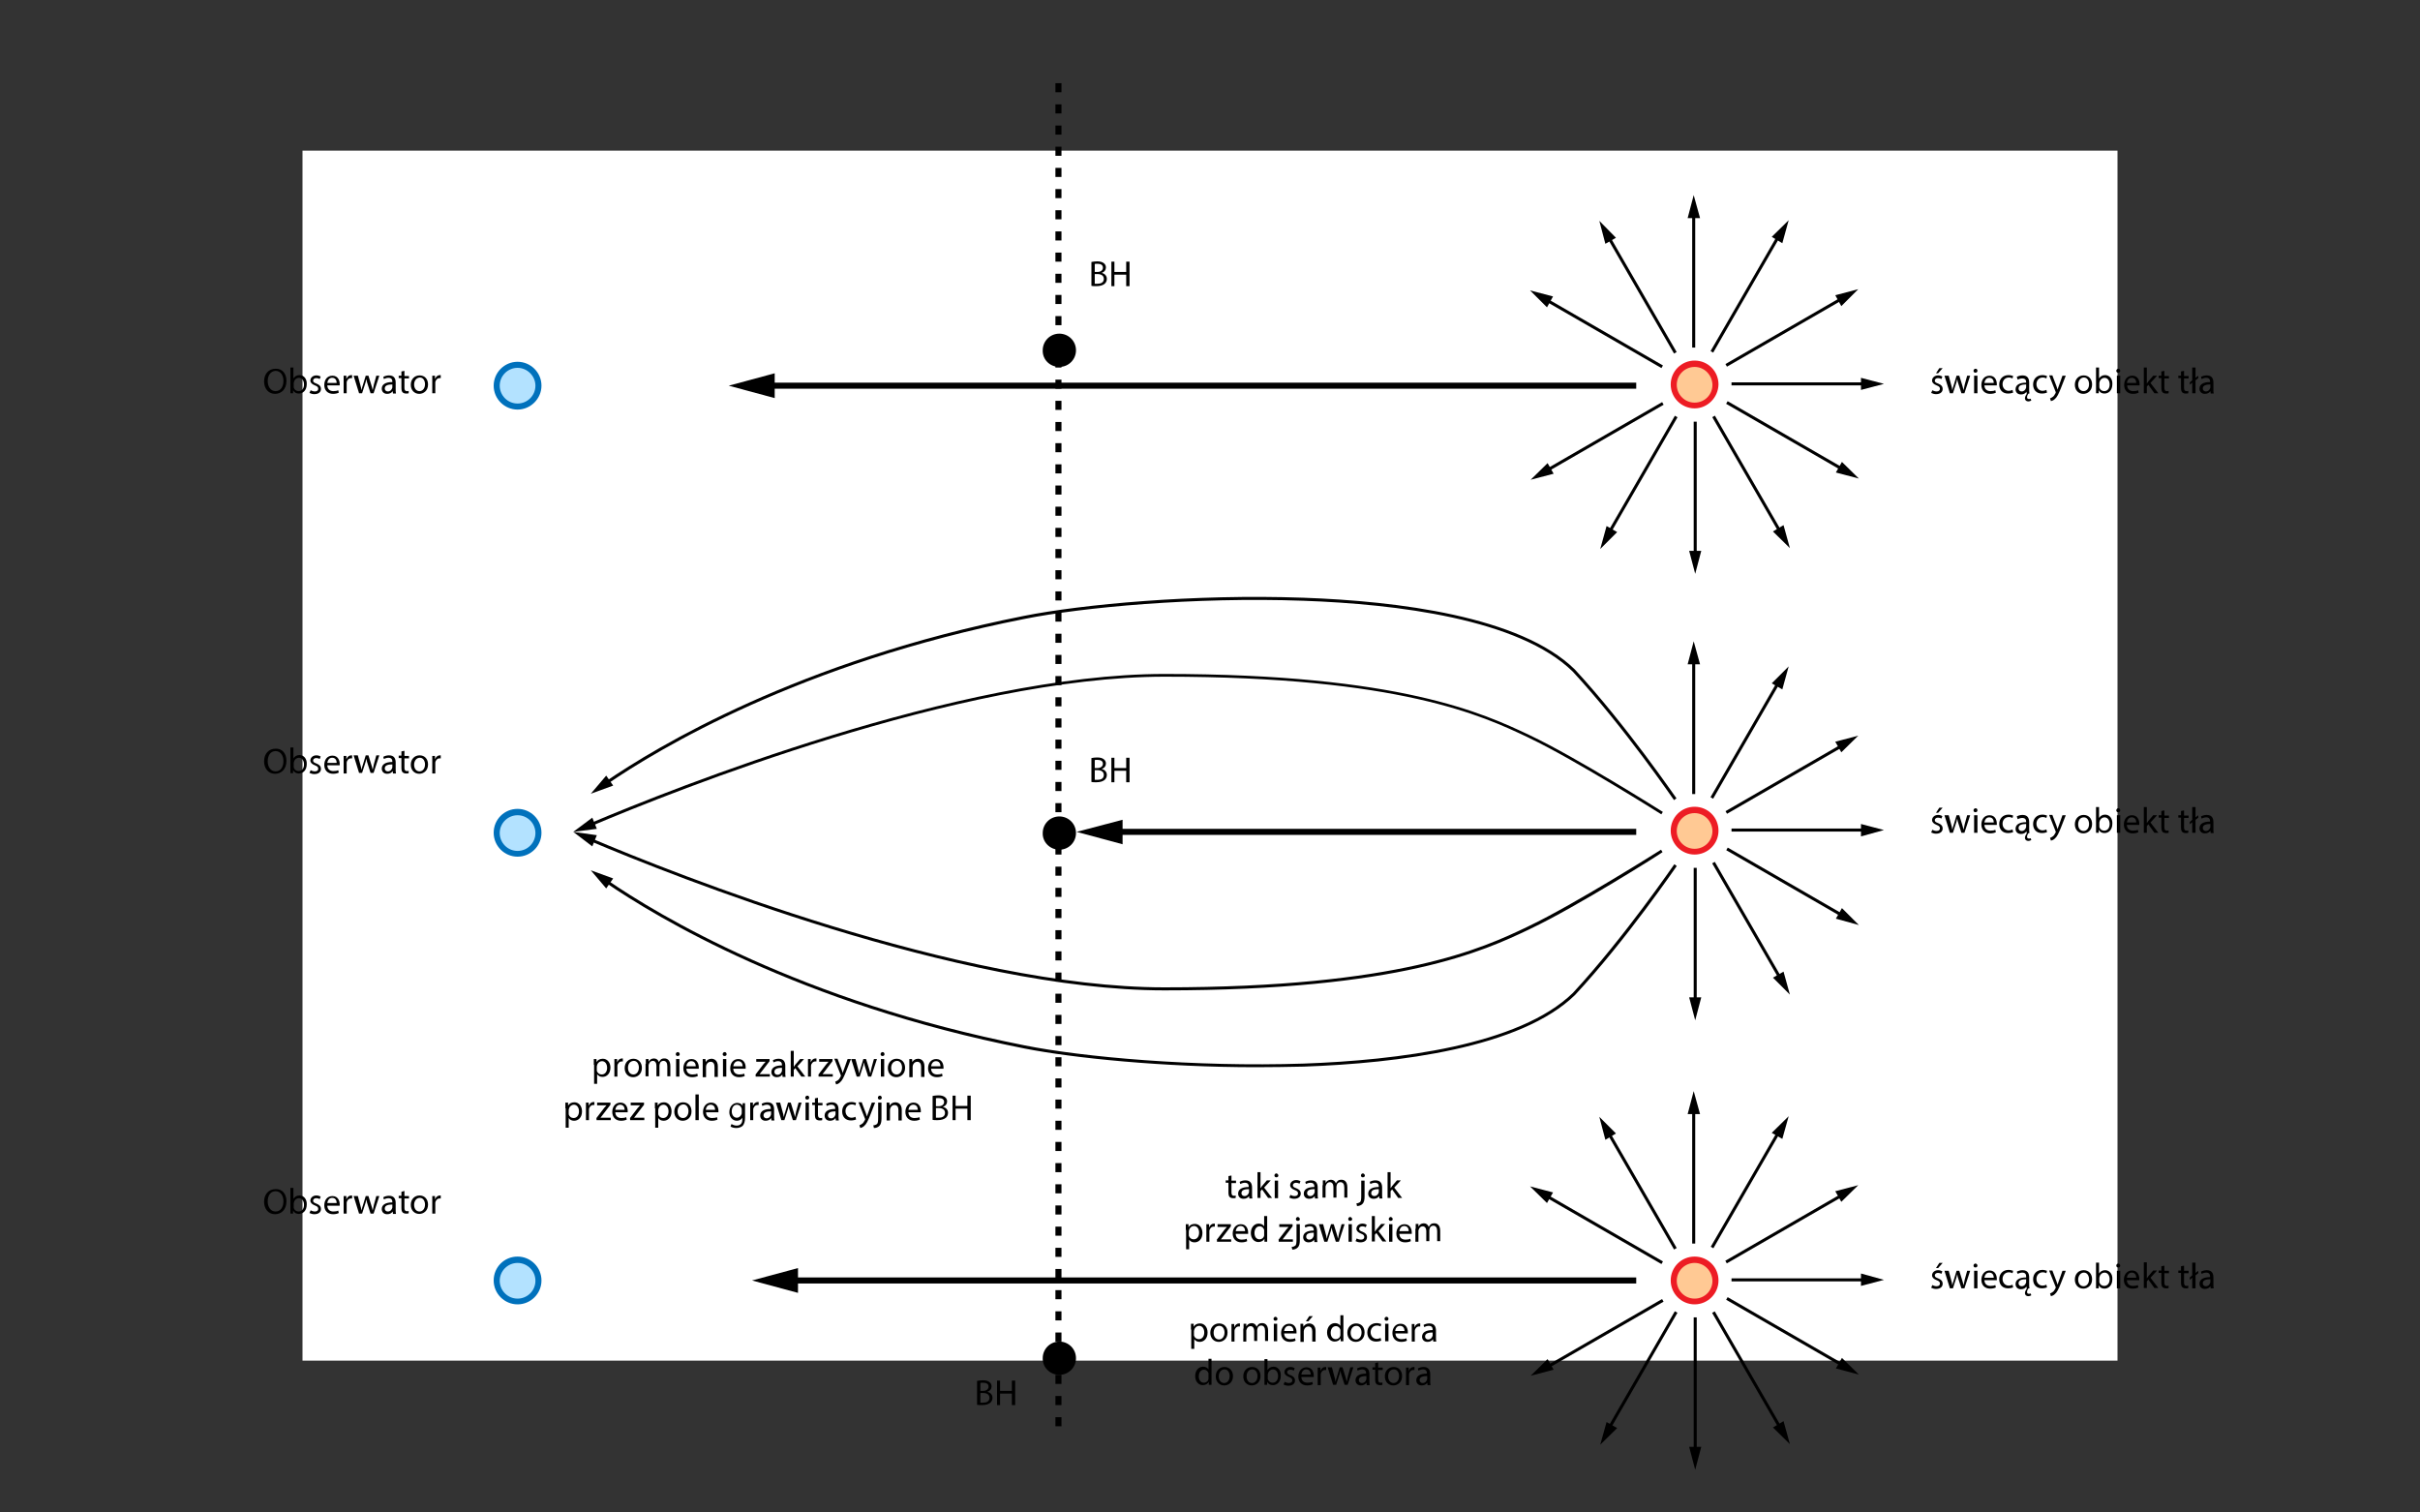 <?xml version="1.0" encoding="utf-8"?>
<!-- Generator: Adobe Illustrator 24.2.3, SVG Export Plug-In . SVG Version: 6.00 Build 0)  -->
<svg xmlns="http://www.w3.org/2000/svg" xmlns:xlink="http://www.w3.org/1999/xlink" version="1.1" x="0px" y="0px" viewBox="0 0 800 500" style="enable-background:new 0 0 800 500;" xml:space="preserve">
<rect x="0" y="0" width="800" height="500" fill="#333333" stroke="none"/>
<style type="text/css">
	.st0{fill:#FFFFFF;}
	.st1{fill:#FFC994;}
	.st2{fill:#ED1C24;}
	.st3{fill:#B3E2FF;}
	.st4{fill:#0071BC;}
</style>
<g id="Tło">
	<rect x="100" y="49.8" class="st0" width="600" height="400"/>
</g>
<g id="Obiekty">
	<g>
		<path d="M350.9,471.5h-2v-3h2V471.5z M350.9,464.5h-2v-3h2V464.5z M350.9,457.5h-2v-3h2V457.5z M350.9,450.5h-2v-3h2V450.5z     M350.9,443.5h-2v-3h2V443.5z M350.9,436.5h-2v-3h2V436.5z M350.9,429.5h-2v-3h2V429.5z M350.9,422.5h-2v-3h2V422.5z M350.9,415.5    h-2v-3h2V415.5z M350.9,408.5h-2v-3h2V408.5z M350.9,401.5h-2v-3h2V401.5z M350.9,394.5h-2v-3h2V394.5z M350.9,387.5h-2v-3h2    V387.5z M350.9,380.5h-2v-3h2V380.5z M350.9,373.5h-2v-3h2V373.5z M350.9,366.5h-2v-3h2V366.5z M350.9,359.5h-2v-3h2V359.5z     M350.9,352.5h-2v-3h2V352.5z M350.9,345.5h-2v-3h2V345.5z M350.9,338.5h-2v-3h2V338.5z M350.9,331.5h-2v-3h2V331.5z M350.9,324.5    h-2v-3h2V324.5z M350.9,317.5h-2v-3h2V317.5z M350.9,310.5h-2v-3h2V310.5z M350.9,303.5h-2v-3h2V303.5z M350.9,296.5h-2v-3h2    V296.5z M350.9,289.5h-2v-3h2V289.5z M350.9,282.5h-2v-3h2V282.5z M350.9,275.5h-2v-3h2V275.5z M350.9,268.5h-2v-3h2V268.5z     M350.9,261.5h-2v-3h2V261.5z M350.9,254.5h-2v-3h2V254.5z M350.9,247.5h-2v-3h2V247.5z M350.9,240.5h-2v-3h2V240.5z M350.9,233.5    h-2v-3h2V233.5z M350.9,226.5h-2v-3h2V226.5z M350.9,219.5h-2v-3h2V219.5z M350.9,212.5h-2v-3h2V212.5z M350.9,205.5h-2v-3h2    V205.5z M350.9,198.5h-2v-3h2V198.5z M350.9,191.5h-2v-3h2V191.5z M350.9,184.5h-2v-3h2V184.5z M350.9,177.5h-2v-3h2V177.5z     M350.9,170.5h-2v-3h2V170.5z M350.9,163.5h-2v-3h2V163.5z M350.9,156.5h-2v-3h2V156.5z M350.9,149.5h-2v-3h2V149.5z M350.9,142.5    h-2v-3h2V142.5z M350.9,135.5h-2v-3h2V135.5z M350.9,128.5h-2v-3h2V128.5z M350.9,121.5h-2v-3h2V121.5z M350.9,114.5h-2v-3h2    V114.5z M350.9,107.5h-2v-3h2V107.5z M350.9,100.5h-2v-3h2V100.5z M350.9,93.5h-2v-3h2V93.5z M350.9,86.5h-2v-3h2V86.5z     M350.9,79.5h-2v-3h2V79.5z M350.9,72.5h-2v-3h2V72.5z M350.9,65.5h-2v-3h2V65.5z M350.9,58.5h-2v-3h2V58.5z M350.9,51.5h-2v-3h2    V51.5z M350.9,44.5h-2v-3h2V44.5z M350.9,37.5h-2v-3h2V37.5z M350.9,30.5h-2v-3h2V30.5z"/>
		<g>
			<path d="M94.7,251.5c0,2.8-1.7,4.3-3.8,4.3c-2.1,0-3.6-1.7-3.6-4.1c0-2.6,1.6-4.2,3.8-4.2C93.3,247.4,94.7,249.1,94.7,251.5z      M88.5,251.7c0,1.7,0.9,3.3,2.6,3.3c1.7,0,2.6-1.5,2.6-3.4c0-1.6-0.8-3.3-2.6-3.3C89.3,248.3,88.5,249.9,88.5,251.7z"/>
			<path d="M96,255.6c0-0.4,0-1,0-1.5v-7h1v3.6h0c0.4-0.6,1-1.1,2-1.1c1.4,0,2.5,1.2,2.4,3c0,2.1-1.3,3.1-2.6,3.1     c-0.8,0-1.5-0.3-1.9-1.1h0l0,1H96z M97.1,253.3c0,0.1,0,0.3,0,0.4c0.2,0.7,0.8,1.2,1.6,1.2c1.1,0,1.8-0.9,1.8-2.2     c0-1.2-0.6-2.2-1.7-2.2c-0.7,0-1.4,0.5-1.6,1.3c0,0.1-0.1,0.3-0.1,0.4V253.3z"/>
			<path d="M102.7,254.6c0.3,0.2,0.9,0.4,1.4,0.4c0.8,0,1.1-0.4,1.1-0.9c0-0.5-0.3-0.8-1.1-1.1c-1-0.4-1.5-0.9-1.5-1.6     c0-0.9,0.8-1.7,2-1.7c0.6,0,1.1,0.2,1.4,0.4l-0.3,0.8c-0.2-0.1-0.6-0.3-1.2-0.3c-0.6,0-1,0.4-1,0.8c0,0.5,0.3,0.7,1.1,1     c1,0.4,1.5,0.9,1.5,1.8c0,1-0.8,1.7-2.2,1.7c-0.6,0-1.2-0.2-1.6-0.4L102.7,254.6z"/>
			<path d="M108.2,252.9c0,1.4,0.9,2,2,2c0.8,0,1.2-0.1,1.6-0.3l0.2,0.8c-0.4,0.2-1,0.4-1.9,0.4c-1.8,0-2.9-1.2-2.9-2.9     c0-1.8,1-3.1,2.7-3.1c1.9,0,2.4,1.7,2.4,2.7c0,0.2,0,0.4,0,0.5H108.2z M111.3,252.2c0-0.7-0.3-1.7-1.5-1.7c-1.1,0-1.5,1-1.6,1.7     H111.3z"/>
			<path d="M113.6,251.7c0-0.7,0-1.3,0-1.8h0.9l0,1.1h0c0.3-0.8,0.9-1.3,1.6-1.3c0.1,0,0.2,0,0.3,0v1c-0.1,0-0.2,0-0.4,0     c-0.7,0-1.3,0.6-1.4,1.4c0,0.1,0,0.3,0,0.5v3.1h-1V251.7z"/>
			<path d="M118.3,249.8l0.8,2.9c0.2,0.6,0.3,1.2,0.4,1.8h0c0.1-0.6,0.3-1.2,0.5-1.8l0.9-3h0.9l0.9,2.9c0.2,0.7,0.4,1.3,0.5,1.9h0     c0.1-0.6,0.3-1.2,0.4-1.9l0.8-2.9h1l-1.9,5.8h-1l-0.9-2.8c-0.2-0.6-0.4-1.2-0.5-1.9h0c-0.1,0.7-0.3,1.3-0.5,1.9l-0.9,2.8h-1     l-1.8-5.8H118.3z"/>
			<path d="M129.9,255.6l-0.1-0.7h0c-0.3,0.5-0.9,0.9-1.8,0.9c-1.2,0-1.8-0.8-1.8-1.7c0-1.4,1.2-2.2,3.5-2.2v-0.1     c0-0.5-0.1-1.3-1.3-1.3c-0.5,0-1.1,0.2-1.5,0.4l-0.2-0.7c0.5-0.3,1.2-0.5,1.9-0.5c1.8,0,2.2,1.2,2.2,2.4v2.2c0,0.5,0,1,0.1,1.4     H129.9z M129.7,252.7c-1.2,0-2.5,0.2-2.5,1.3c0,0.7,0.5,1,1,1c0.8,0,1.2-0.5,1.4-1c0-0.1,0.1-0.2,0.1-0.3V252.7z"/>
			<path d="M133.7,248.2v1.7h1.5v0.8h-1.5v3.1c0,0.7,0.2,1.1,0.8,1.1c0.3,0,0.5,0,0.6-0.1l0,0.8c-0.2,0.1-0.5,0.1-0.9,0.1     c-0.5,0-0.9-0.2-1.1-0.4c-0.3-0.3-0.4-0.8-0.4-1.5v-3.2h-0.9v-0.8h0.9v-1.4L133.7,248.2z"/>
			<path d="M141.5,252.7c0,2.1-1.5,3.1-2.9,3.1c-1.6,0-2.8-1.2-2.8-3c0-1.9,1.3-3.1,2.9-3.1C140.4,249.7,141.5,250.9,141.5,252.7z      M136.9,252.8c0,1.3,0.7,2.2,1.8,2.2c1,0,1.8-0.9,1.8-2.3c0-1-0.5-2.2-1.7-2.2C137.5,250.5,136.9,251.7,136.9,252.8z"/>
			<path d="M142.9,251.7c0-0.7,0-1.3,0-1.8h0.9l0,1.1h0c0.3-0.8,0.9-1.3,1.6-1.3c0.1,0,0.2,0,0.3,0v1c-0.1,0-0.2,0-0.4,0     c-0.7,0-1.3,0.6-1.4,1.4c0,0.1,0,0.3,0,0.5v3.1h-1V251.7z"/>
		</g>
		<g>
			<path d="M94.7,397.1c0,2.8-1.7,4.3-3.8,4.3c-2.1,0-3.6-1.7-3.6-4.1c0-2.6,1.6-4.2,3.8-4.2C93.3,393,94.7,394.7,94.7,397.1z      M88.5,397.2c0,1.7,0.9,3.3,2.6,3.3c1.7,0,2.6-1.5,2.6-3.4c0-1.6-0.8-3.3-2.6-3.3C89.3,393.8,88.5,395.4,88.5,397.2z"/>
			<path d="M96,401.2c0-0.4,0-1,0-1.5v-7h1v3.6h0c0.4-0.6,1-1.1,2-1.1c1.4,0,2.5,1.2,2.4,3c0,2.1-1.3,3.1-2.6,3.1     c-0.8,0-1.5-0.3-1.9-1.1h0l0,1H96z M97.1,398.9c0,0.1,0,0.3,0,0.4c0.2,0.7,0.8,1.2,1.6,1.2c1.1,0,1.8-0.9,1.8-2.2     c0-1.2-0.6-2.2-1.7-2.2c-0.7,0-1.4,0.5-1.6,1.3c0,0.1-0.1,0.3-0.1,0.4V398.9z"/>
			<path d="M102.7,400.1c0.3,0.2,0.9,0.4,1.4,0.4c0.8,0,1.1-0.4,1.1-0.9c0-0.5-0.3-0.8-1.1-1.1c-1-0.4-1.5-0.9-1.5-1.6     c0-0.9,0.8-1.7,2-1.7c0.6,0,1.1,0.2,1.4,0.4l-0.3,0.8c-0.2-0.1-0.6-0.3-1.2-0.3c-0.6,0-1,0.4-1,0.8c0,0.5,0.3,0.7,1.1,1     c1,0.4,1.5,0.9,1.5,1.8c0,1-0.8,1.7-2.2,1.7c-0.6,0-1.2-0.2-1.6-0.4L102.7,400.1z"/>
			<path d="M108.2,398.5c0,1.4,0.9,2,2,2c0.8,0,1.2-0.1,1.6-0.3l0.2,0.8c-0.4,0.2-1,0.4-1.9,0.4c-1.8,0-2.9-1.2-2.9-2.9     c0-1.8,1-3.1,2.7-3.1c1.9,0,2.4,1.7,2.4,2.7c0,0.2,0,0.4,0,0.5H108.2z M111.3,397.7c0-0.7-0.3-1.7-1.5-1.7c-1.1,0-1.5,1-1.6,1.7     H111.3z"/>
			<path d="M113.6,397.2c0-0.7,0-1.3,0-1.8h0.9l0,1.1h0c0.3-0.8,0.9-1.3,1.6-1.3c0.1,0,0.2,0,0.3,0v1c-0.1,0-0.2,0-0.4,0     c-0.7,0-1.3,0.6-1.4,1.4c0,0.1,0,0.3,0,0.5v3.1h-1V397.2z"/>
			<path d="M118.3,395.4l0.8,3c0.2,0.6,0.3,1.2,0.4,1.8h0c0.1-0.6,0.3-1.2,0.5-1.8l0.9-3h0.9l0.9,2.9c0.2,0.7,0.4,1.3,0.5,1.9h0     c0.1-0.6,0.3-1.2,0.4-1.9l0.8-2.9h1l-1.9,5.8h-1l-0.9-2.8c-0.2-0.6-0.4-1.2-0.5-1.9h0c-0.1,0.7-0.3,1.3-0.5,1.9l-0.9,2.8h-1     l-1.8-5.8H118.3z"/>
			<path d="M129.9,401.2l-0.1-0.7h0c-0.3,0.5-0.9,0.9-1.8,0.9c-1.2,0-1.8-0.8-1.8-1.7c0-1.4,1.2-2.2,3.5-2.2v-0.1     c0-0.5-0.1-1.3-1.3-1.3c-0.5,0-1.1,0.2-1.5,0.4l-0.2-0.7c0.5-0.3,1.2-0.5,1.9-0.5c1.8,0,2.2,1.2,2.2,2.4v2.2c0,0.5,0,1,0.1,1.4     H129.9z M129.7,398.2c-1.2,0-2.5,0.2-2.5,1.3c0,0.7,0.5,1,1,1c0.8,0,1.2-0.5,1.4-1c0-0.1,0.1-0.2,0.1-0.3V398.2z"/>
			<path d="M133.7,393.7v1.7h1.5v0.8h-1.5v3.1c0,0.7,0.2,1.1,0.8,1.1c0.3,0,0.5,0,0.6-0.1l0,0.8c-0.2,0.1-0.5,0.1-0.9,0.1     c-0.5,0-0.9-0.2-1.1-0.4c-0.3-0.3-0.4-0.8-0.4-1.5v-3.2h-0.9v-0.8h0.9V394L133.7,393.7z"/>
			<path d="M141.5,398.2c0,2.1-1.5,3.1-2.9,3.1c-1.6,0-2.8-1.2-2.8-3c0-1.9,1.3-3.1,2.9-3.1C140.4,395.2,141.5,396.5,141.5,398.2z      M136.9,398.3c0,1.3,0.7,2.2,1.8,2.2c1,0,1.8-0.9,1.8-2.3c0-1-0.5-2.2-1.7-2.2C137.5,396,136.9,397.2,136.9,398.3z"/>
			<path d="M142.9,397.2c0-0.7,0-1.3,0-1.8h0.9l0,1.1h0c0.3-0.8,0.9-1.3,1.6-1.3c0.1,0,0.2,0,0.3,0v1c-0.1,0-0.2,0-0.4,0     c-0.7,0-1.3,0.6-1.4,1.4c0,0.1,0,0.3,0,0.5v3.1h-1V397.2z"/>
		</g>
		<g>
			<path d="M638.8,274.3c0.3,0.2,0.9,0.4,1.4,0.4c0.8,0,1.1-0.4,1.1-0.9c0-0.5-0.3-0.8-1.1-1.1c-1-0.4-1.5-0.9-1.5-1.6     c0-0.9,0.8-1.7,2-1.7c0.6,0,1.1,0.2,1.4,0.4l-0.3,0.8c-0.2-0.1-0.6-0.3-1.2-0.3c-0.6,0-1,0.4-1,0.8c0,0.5,0.3,0.7,1.1,1     c1,0.4,1.5,0.9,1.5,1.8c0,1-0.8,1.7-2.2,1.7c-0.6,0-1.2-0.2-1.6-0.4L638.8,274.3z M642.2,267l-1.5,1.7H640l1.1-1.7H642.2z"/>
			<path d="M644.2,269.5l0.8,3c0.2,0.6,0.3,1.2,0.4,1.8h0c0.1-0.6,0.3-1.2,0.5-1.8l0.9-3h0.9l0.9,2.9c0.2,0.7,0.4,1.3,0.5,1.9h0     c0.1-0.6,0.3-1.2,0.4-1.9l0.8-2.9h1l-1.9,5.8h-1l-0.9-2.8c-0.2-0.6-0.4-1.2-0.5-1.9h0c-0.1,0.7-0.3,1.3-0.5,1.9l-0.9,2.8h-1     l-1.8-5.8H644.2z"/>
			<path d="M653.7,267.9c0,0.4-0.3,0.6-0.7,0.6c-0.4,0-0.6-0.3-0.6-0.6c0-0.4,0.3-0.7,0.7-0.7C653.5,267.2,653.7,267.5,653.7,267.9z      M652.6,275.3v-5.8h1.1v5.8H652.6z"/>
			<path d="M656,272.6c0,1.4,0.9,2,2,2c0.8,0,1.2-0.1,1.6-0.3l0.2,0.8c-0.4,0.2-1,0.4-1.9,0.4c-1.8,0-2.9-1.2-2.9-2.9     c0-1.8,1-3.1,2.7-3.1c1.9,0,2.4,1.7,2.4,2.7c0,0.2,0,0.4,0,0.5H656z M659.1,271.9c0-0.7-0.3-1.7-1.5-1.7c-1.1,0-1.5,1-1.6,1.7     H659.1z"/>
			<path d="M665.5,275.1c-0.3,0.1-0.9,0.3-1.7,0.3c-1.8,0-2.9-1.2-2.9-3c0-1.8,1.2-3.1,3.1-3.1c0.6,0,1.2,0.2,1.5,0.3l-0.2,0.8     c-0.3-0.1-0.6-0.3-1.2-0.3c-1.3,0-2.1,1-2.1,2.2c0,1.3,0.9,2.2,2,2.2c0.6,0,1-0.2,1.3-0.3L665.5,275.1z"/>
			<path d="M666.7,269.9c0.5-0.3,1.2-0.5,1.9-0.5c1.8,0,2.2,1.2,2.2,2.4v2.2c0,0.5,0,1,0.1,1.4h-0.3c-0.2,0.2-0.5,0.7-0.5,1.2     c0,0.4,0.2,0.6,0.6,0.6c0.2,0,0.4,0,0.6-0.1l0.2,0.6c-0.3,0.2-0.7,0.3-1,0.3c-0.6,0-1.1-0.4-1.1-1c0-0.6,0.4-1.2,0.6-1.5     l-0.1-0.7h0c-0.3,0.5-0.9,0.9-1.8,0.9c-1.2,0-1.8-0.8-1.8-1.7c0-1.4,1.2-2.2,3.5-2.2v-0.1c0-0.5-0.1-1.3-1.3-1.3     c-0.5,0-1.1,0.2-1.5,0.4L666.7,269.9z M669.8,272.4c-1.2,0-2.5,0.2-2.5,1.3c0,0.7,0.5,1,1,1c0.8,0,1.2-0.5,1.4-1     c0-0.1,0.1-0.2,0.1-0.3V272.4z"/>
			<path d="M676.7,275.1c-0.3,0.1-0.9,0.3-1.7,0.3c-1.8,0-2.9-1.2-2.9-3c0-1.8,1.2-3.1,3.1-3.1c0.6,0,1.2,0.2,1.5,0.3l-0.2,0.8     c-0.3-0.1-0.6-0.3-1.2-0.3c-1.3,0-2.1,1-2.1,2.2c0,1.3,0.9,2.2,2,2.2c0.6,0,1-0.2,1.3-0.3L676.7,275.1z"/>
			<path d="M678.5,269.5l1.3,3.4c0.1,0.4,0.3,0.8,0.4,1.2h0c0.1-0.3,0.2-0.8,0.4-1.2l1.2-3.4h1.1l-1.6,4.1c-0.8,2-1.3,3-2,3.6     c-0.5,0.5-1,0.6-1.3,0.7l-0.3-0.9c0.3-0.1,0.6-0.3,0.9-0.5c0.3-0.2,0.6-0.6,0.9-1.2c0-0.1,0.1-0.2,0.1-0.3s0-0.1-0.1-0.3     l-2.1-5.3H678.5z"/>
			<path d="M691.6,272.4c0,2.1-1.5,3.1-2.9,3.1c-1.6,0-2.8-1.2-2.8-3c0-1.9,1.3-3.1,2.9-3.1C690.5,269.4,691.6,270.6,691.6,272.4z      M687,272.5c0,1.3,0.7,2.2,1.8,2.2c1,0,1.8-0.9,1.8-2.3c0-1-0.5-2.2-1.7-2.2C687.5,270.2,687,271.4,687,272.5z"/>
			<path d="M692.9,275.3c0-0.4,0-1,0-1.5v-7h1v3.6h0c0.4-0.6,1-1.1,2-1.1c1.4,0,2.5,1.2,2.4,3c0,2.1-1.3,3.1-2.6,3.1     c-0.8,0-1.5-0.3-1.9-1.1h0l0,1H692.9z M694,273c0,0.1,0,0.3,0,0.4c0.2,0.7,0.8,1.2,1.6,1.2c1.1,0,1.8-0.9,1.8-2.2     c0-1.2-0.6-2.2-1.7-2.2c-0.7,0-1.4,0.5-1.6,1.3c0,0.1-0.1,0.3-0.1,0.4V273z"/>
			<path d="M700.9,267.9c0,0.4-0.3,0.6-0.7,0.6c-0.4,0-0.6-0.3-0.6-0.6c0-0.4,0.3-0.7,0.7-0.7C700.7,267.2,700.9,267.5,700.9,267.9z      M699.8,275.3v-5.8h1.1v5.8H699.8z"/>
			<path d="M703.1,272.6c0,1.4,0.9,2,2,2c0.8,0,1.2-0.1,1.6-0.3l0.2,0.8c-0.4,0.2-1,0.4-1.9,0.4c-1.8,0-2.9-1.2-2.9-2.9     c0-1.8,1-3.1,2.7-3.1c1.9,0,2.4,1.7,2.4,2.7c0,0.2,0,0.4,0,0.5H703.1z M706.2,271.9c0-0.7-0.3-1.7-1.5-1.7c-1.1,0-1.5,1-1.6,1.7     H706.2z"/>
			<path d="M709.6,272.2L709.6,272.2c0.2-0.2,0.4-0.5,0.5-0.7l1.7-2h1.3l-2.2,2.4l2.6,3.4h-1.3l-2-2.8l-0.5,0.6v2.2h-1v-8.5h1V272.2     z"/>
			<path d="M715.5,267.9v1.7h1.5v0.8h-1.5v3.1c0,0.7,0.2,1.1,0.8,1.1c0.3,0,0.5,0,0.6-0.1l0,0.8c-0.2,0.1-0.5,0.1-0.9,0.1     c-0.5,0-0.9-0.2-1.1-0.4c-0.3-0.3-0.4-0.8-0.4-1.5v-3.2h-0.9v-0.8h0.9v-1.4L715.5,267.9z"/>
			<path d="M722,267.9v1.7h1.5v0.8H722v3.1c0,0.7,0.2,1.1,0.8,1.1c0.3,0,0.5,0,0.6-0.1l0,0.8c-0.2,0.1-0.5,0.1-0.9,0.1     c-0.5,0-0.9-0.2-1.1-0.4c-0.3-0.3-0.4-0.8-0.4-1.5v-3.2h-0.9v-0.8h0.9v-1.4L722,267.9z"/>
			<path d="M724.7,275.3v-3.5l-0.8,0.7v-0.8l0.8-0.7v-4.2h1.1v3.4l0.9-0.7v0.8l-0.9,0.7v4.3H724.7z"/>
			<path d="M730.8,275.3l-0.1-0.7h0c-0.3,0.5-0.9,0.9-1.8,0.9c-1.2,0-1.8-0.8-1.8-1.7c0-1.4,1.2-2.2,3.5-2.2v-0.1     c0-0.5-0.1-1.3-1.3-1.3c-0.5,0-1.1,0.2-1.5,0.4l-0.2-0.7c0.5-0.3,1.2-0.5,1.9-0.5c1.8,0,2.2,1.2,2.2,2.4v2.2c0,0.5,0,1,0.1,1.4     H730.8z M730.7,272.4c-1.2,0-2.5,0.2-2.5,1.3c0,0.7,0.5,1,1,1c0.8,0,1.2-0.5,1.4-1c0-0.1,0.1-0.2,0.1-0.3V272.4z"/>
		</g>
		<g>
			<path d="M638.8,424.8c0.3,0.2,0.9,0.4,1.4,0.4c0.8,0,1.1-0.4,1.1-0.9c0-0.5-0.3-0.8-1.1-1.1c-1-0.4-1.5-0.9-1.5-1.6     c0-0.9,0.8-1.7,2-1.7c0.6,0,1.1,0.2,1.4,0.4l-0.3,0.8c-0.2-0.1-0.6-0.3-1.2-0.3c-0.6,0-1,0.4-1,0.8c0,0.5,0.3,0.7,1.1,1     c1,0.4,1.5,0.9,1.5,1.8c0,1-0.8,1.7-2.2,1.7c-0.6,0-1.2-0.2-1.6-0.4L638.8,424.8z M642.2,417.5l-1.5,1.7H640l1.1-1.7H642.2z"/>
			<path d="M644.2,420.1l0.8,3c0.2,0.6,0.3,1.2,0.4,1.8h0c0.1-0.6,0.3-1.2,0.5-1.8l0.9-3h0.9l0.9,2.9c0.2,0.7,0.4,1.3,0.5,1.9h0     c0.1-0.6,0.3-1.2,0.4-1.9l0.8-2.9h1l-1.9,5.8h-1l-0.9-2.8c-0.2-0.6-0.4-1.2-0.5-1.9h0c-0.1,0.7-0.3,1.3-0.5,1.9l-0.9,2.8h-1     l-1.8-5.8H644.2z"/>
			<path d="M653.7,418.4c0,0.4-0.3,0.6-0.7,0.6c-0.4,0-0.6-0.3-0.6-0.6c0-0.4,0.3-0.7,0.7-0.7C653.5,417.8,653.7,418.1,653.7,418.4z      M652.6,425.9v-5.8h1.1v5.8H652.6z"/>
			<path d="M656,423.1c0,1.4,0.9,2,2,2c0.8,0,1.2-0.1,1.6-0.3l0.2,0.8c-0.4,0.2-1,0.4-1.9,0.4c-1.8,0-2.9-1.2-2.9-2.9s1-3.1,2.7-3.1     c1.9,0,2.4,1.7,2.4,2.7c0,0.2,0,0.4,0,0.5H656z M659.1,422.4c0-0.7-0.3-1.7-1.5-1.7c-1.1,0-1.5,1-1.6,1.7H659.1z"/>
			<path d="M665.5,425.6c-0.3,0.1-0.9,0.3-1.7,0.3c-1.8,0-2.9-1.2-2.9-3c0-1.8,1.2-3.1,3.1-3.1c0.6,0,1.2,0.2,1.5,0.3l-0.2,0.8     c-0.3-0.1-0.6-0.3-1.2-0.3c-1.3,0-2.1,1-2.1,2.2c0,1.3,0.9,2.2,2,2.2c0.6,0,1-0.2,1.3-0.3L665.5,425.6z"/>
			<path d="M666.7,420.4c0.5-0.3,1.2-0.5,1.9-0.5c1.8,0,2.2,1.2,2.2,2.4v2.2c0,0.5,0,1,0.1,1.4h-0.3c-0.2,0.2-0.5,0.7-0.5,1.2     c0,0.4,0.2,0.6,0.6,0.6c0.2,0,0.4,0,0.6-0.1l0.2,0.6c-0.3,0.2-0.7,0.3-1,0.3c-0.6,0-1.1-0.4-1.1-1c0-0.6,0.4-1.2,0.6-1.5     l-0.1-0.7h0c-0.3,0.5-0.9,0.9-1.8,0.9c-1.2,0-1.8-0.8-1.8-1.7c0-1.4,1.2-2.2,3.5-2.2V422c0-0.5-0.1-1.3-1.3-1.3     c-0.5,0-1.1,0.2-1.5,0.4L666.7,420.4z M669.8,422.9c-1.2,0-2.5,0.2-2.5,1.3c0,0.7,0.5,1,1,1c0.8,0,1.2-0.5,1.4-1     c0-0.1,0.1-0.2,0.1-0.3V422.9z"/>
			<path d="M676.7,425.6c-0.3,0.1-0.9,0.3-1.7,0.3c-1.8,0-2.9-1.2-2.9-3c0-1.8,1.2-3.1,3.1-3.1c0.6,0,1.2,0.2,1.5,0.3l-0.2,0.8     c-0.3-0.1-0.6-0.3-1.2-0.3c-1.3,0-2.1,1-2.1,2.2c0,1.3,0.9,2.2,2,2.2c0.6,0,1-0.2,1.3-0.3L676.7,425.6z"/>
			<path d="M678.5,420.1l1.3,3.4c0.1,0.4,0.3,0.8,0.4,1.2h0c0.1-0.3,0.2-0.8,0.4-1.2l1.2-3.4h1.1l-1.6,4.1c-0.8,2-1.3,3-2,3.6     c-0.5,0.5-1,0.6-1.3,0.7l-0.3-0.9c0.3-0.1,0.6-0.3,0.9-0.5c0.3-0.2,0.6-0.6,0.9-1.2c0-0.1,0.1-0.2,0.1-0.3c0-0.1,0-0.1-0.1-0.3     l-2.1-5.3H678.5z"/>
			<path d="M691.6,422.9c0,2.1-1.5,3.1-2.9,3.1c-1.6,0-2.8-1.2-2.8-3c0-1.9,1.3-3.1,2.9-3.1C690.5,419.9,691.6,421.1,691.6,422.9z      M687,423c0,1.3,0.7,2.2,1.8,2.2c1,0,1.8-0.9,1.8-2.3c0-1-0.5-2.2-1.7-2.2S687,421.9,687,423z"/>
			<path d="M692.9,425.9c0-0.4,0-1,0-1.5v-7h1v3.6h0c0.4-0.6,1-1.1,2-1.1c1.4,0,2.5,1.2,2.4,3c0,2.1-1.3,3.1-2.6,3.1     c-0.8,0-1.5-0.3-1.9-1.1h0l0,1H692.9z M694,423.5c0,0.1,0,0.3,0,0.4c0.2,0.7,0.8,1.2,1.6,1.2c1.1,0,1.8-0.9,1.8-2.2     c0-1.2-0.6-2.2-1.7-2.2c-0.7,0-1.4,0.5-1.6,1.3c0,0.1-0.1,0.3-0.1,0.4V423.5z"/>
			<path d="M700.9,418.4c0,0.4-0.3,0.6-0.7,0.6c-0.4,0-0.6-0.3-0.6-0.6c0-0.4,0.3-0.7,0.7-0.7C700.7,417.8,700.9,418.1,700.9,418.4z      M699.8,425.9v-5.8h1.1v5.8H699.8z"/>
			<path d="M703.1,423.1c0,1.4,0.9,2,2,2c0.8,0,1.2-0.1,1.6-0.3l0.2,0.8c-0.4,0.2-1,0.4-1.9,0.4c-1.8,0-2.9-1.2-2.9-2.9     s1-3.1,2.7-3.1c1.9,0,2.4,1.7,2.4,2.7c0,0.2,0,0.4,0,0.5H703.1z M706.2,422.4c0-0.7-0.3-1.7-1.5-1.7c-1.1,0-1.5,1-1.6,1.7H706.2z     "/>
			<path d="M709.6,422.7L709.6,422.7c0.2-0.2,0.4-0.5,0.5-0.7l1.7-2h1.3l-2.2,2.4l2.6,3.4h-1.3l-2-2.8l-0.5,0.6v2.2h-1v-8.5h1V422.7     z"/>
			<path d="M715.5,418.4v1.7h1.5v0.8h-1.5v3.1c0,0.7,0.2,1.1,0.8,1.1c0.3,0,0.5,0,0.6-0.1l0,0.8c-0.2,0.1-0.5,0.1-0.9,0.1     c-0.5,0-0.9-0.2-1.1-0.4c-0.3-0.3-0.4-0.8-0.4-1.5v-3.2h-0.9v-0.8h0.9v-1.4L715.5,418.4z"/>
			<path d="M722,418.4v1.7h1.5v0.8H722v3.1c0,0.7,0.2,1.1,0.8,1.1c0.3,0,0.5,0,0.6-0.1l0,0.8c-0.2,0.1-0.5,0.1-0.9,0.1     c-0.5,0-0.9-0.2-1.1-0.4c-0.3-0.3-0.4-0.8-0.4-1.5v-3.2h-0.9v-0.8h0.9v-1.4L722,418.4z"/>
			<path d="M724.7,425.9v-3.5l-0.8,0.7v-0.8l0.8-0.7v-4.2h1.1v3.4l0.9-0.7v0.8l-0.9,0.7v4.3H724.7z"/>
			<path d="M730.8,425.9l-0.1-0.7h0c-0.3,0.5-0.9,0.9-1.8,0.9c-1.2,0-1.8-0.8-1.8-1.7c0-1.4,1.2-2.2,3.5-2.2V422     c0-0.5-0.1-1.3-1.3-1.3c-0.5,0-1.1,0.2-1.5,0.4l-0.2-0.7c0.5-0.3,1.2-0.5,1.9-0.5c1.8,0,2.2,1.2,2.2,2.4v2.2c0,0.5,0,1,0.1,1.4     H730.8z M730.7,422.9c-1.2,0-2.5,0.2-2.5,1.3c0,0.7,0.5,1,1,1c0.8,0,1.2-0.5,1.4-1c0-0.1,0.1-0.2,0.1-0.3V422.9z"/>
		</g>
		<g>
			<path d="M196.3,352c0-0.7,0-1.3,0-1.9h0.9l0,1h0c0.4-0.7,1.1-1.1,2.1-1.1c1.4,0,2.5,1.2,2.5,2.9c0,2.1-1.3,3.1-2.6,3.1     c-0.8,0-1.4-0.3-1.8-0.9h0v3.2h-1V352z M197.3,353.6c0,0.2,0,0.3,0,0.4c0.2,0.7,0.8,1.2,1.6,1.2c1.1,0,1.8-0.9,1.8-2.2     c0-1.2-0.6-2.2-1.7-2.2c-0.7,0-1.4,0.5-1.6,1.3c0,0.1-0.1,0.3-0.1,0.4V353.6z"/>
			<path d="M203.1,351.9c0-0.7,0-1.3,0-1.8h0.9l0,1.1h0c0.3-0.8,0.9-1.3,1.6-1.3c0.1,0,0.2,0,0.3,0v1c-0.1,0-0.2,0-0.4,0     c-0.7,0-1.3,0.6-1.4,1.4c0,0.1,0,0.3,0,0.5v3.1h-1V351.9z"/>
			<path d="M212.2,353c0,2.1-1.5,3.1-2.9,3.1c-1.6,0-2.8-1.2-2.8-3c0-1.9,1.3-3.1,2.9-3.1C211,350,212.2,351.2,212.2,353z      M207.6,353c0,1.3,0.7,2.2,1.8,2.2c1,0,1.8-0.9,1.8-2.3c0-1-0.5-2.2-1.7-2.2C208.1,350.8,207.6,351.9,207.6,353z"/>
			<path d="M213.5,351.7c0-0.6,0-1.1,0-1.6h0.9l0,0.9h0c0.3-0.6,0.9-1.1,1.8-1.1c0.8,0,1.4,0.5,1.6,1.2h0c0.2-0.3,0.4-0.6,0.6-0.8     c0.3-0.3,0.7-0.4,1.3-0.4c0.8,0,1.9,0.5,1.9,2.5v3.4h-1v-3.3c0-1.1-0.4-1.8-1.3-1.8c-0.6,0-1.1,0.4-1.2,1c0,0.1-0.1,0.3-0.1,0.5     v3.6h-1v-3.5c0-0.9-0.4-1.6-1.2-1.6c-0.7,0-1.1,0.5-1.3,1.1c-0.1,0.2-0.1,0.3-0.1,0.5v3.5h-1V351.7z"/>
			<path d="M224.7,348.5c0,0.4-0.3,0.6-0.7,0.6c-0.4,0-0.6-0.3-0.6-0.6c0-0.4,0.3-0.7,0.7-0.7C224.4,347.8,224.7,348.1,224.7,348.5z      M223.5,355.9v-5.8h1.1v5.8H223.5z"/>
			<path d="M226.9,353.2c0,1.4,0.9,2,2,2c0.8,0,1.2-0.1,1.6-0.3l0.2,0.8c-0.4,0.2-1,0.4-1.9,0.4c-1.8,0-2.9-1.2-2.9-2.9     c0-1.8,1-3.1,2.7-3.1c1.9,0,2.4,1.7,2.4,2.7c0,0.2,0,0.4,0,0.5H226.9z M230,352.5c0-0.7-0.3-1.7-1.5-1.7c-1.1,0-1.5,1-1.6,1.7     H230z"/>
			<path d="M232.3,351.7c0-0.6,0-1.1,0-1.6h0.9l0.1,1h0c0.3-0.6,1-1.1,1.9-1.1c0.8,0,2.1,0.5,2.1,2.5v3.5h-1.1v-3.3     c0-0.9-0.3-1.7-1.3-1.7c-0.7,0-1.2,0.5-1.4,1.1c0,0.1-0.1,0.3-0.1,0.5v3.5h-1.1V351.7z"/>
			<path d="M240.2,348.5c0,0.4-0.3,0.6-0.7,0.6c-0.4,0-0.6-0.3-0.6-0.6c0-0.4,0.3-0.7,0.7-0.7C239.9,347.8,240.2,348.1,240.2,348.5z      M239,355.9v-5.8h1.1v5.8H239z"/>
			<path d="M242.4,353.2c0,1.4,0.9,2,2,2c0.8,0,1.2-0.1,1.6-0.3l0.2,0.8c-0.4,0.2-1,0.4-1.9,0.4c-1.8,0-2.9-1.2-2.9-2.9     c0-1.8,1-3.1,2.7-3.1c1.9,0,2.4,1.7,2.4,2.7c0,0.2,0,0.4,0,0.5H242.4z M245.5,352.5c0-0.7-0.3-1.7-1.5-1.7c-1.1,0-1.5,1-1.6,1.7     H245.5z"/>
			<path d="M249.7,355.3l2.6-3.4c0.3-0.3,0.5-0.6,0.8-0.9v0h-3.1v-0.9h4.4l0,0.7l-2.6,3.4c-0.2,0.3-0.5,0.6-0.7,0.9v0h3.4v0.8h-4.7     V355.3z"/>
			<path d="M258.7,355.9l-0.1-0.7h0c-0.3,0.5-0.9,0.9-1.8,0.9c-1.2,0-1.8-0.8-1.8-1.7c0-1.4,1.2-2.2,3.5-2.2v-0.1     c0-0.5-0.1-1.3-1.3-1.3c-0.5,0-1.1,0.2-1.5,0.4l-0.2-0.7c0.5-0.3,1.2-0.5,1.9-0.5c1.8,0,2.2,1.2,2.2,2.4v2.2c0,0.5,0,1,0.1,1.4     H258.7z M258.5,353c-1.2,0-2.5,0.2-2.5,1.3c0,0.7,0.5,1,1,1c0.8,0,1.2-0.5,1.4-1c0-0.1,0.1-0.2,0.1-0.3V353z"/>
			<path d="M262.3,352.8L262.3,352.8c0.2-0.2,0.4-0.5,0.5-0.7l1.7-2h1.3l-2.2,2.4l2.6,3.4h-1.3l-2-2.8l-0.5,0.6v2.2h-1v-8.5h1V352.8     z"/>
			<path d="M267.1,351.9c0-0.7,0-1.3,0-1.8h0.9l0,1.1h0c0.3-0.8,0.9-1.3,1.6-1.3c0.1,0,0.2,0,0.3,0v1c-0.1,0-0.2,0-0.4,0     c-0.7,0-1.3,0.6-1.4,1.4c0,0.1,0,0.3,0,0.5v3.1h-1V351.9z"/>
			<path d="M270.5,355.3l2.6-3.4c0.3-0.3,0.5-0.6,0.8-0.9v0h-3.1v-0.9h4.4l0,0.7l-2.6,3.4c-0.2,0.3-0.5,0.6-0.7,0.9v0h3.4v0.8h-4.7     V355.3z"/>
			<path d="M276.9,350.1l1.3,3.4c0.1,0.4,0.3,0.8,0.4,1.2h0c0.1-0.3,0.2-0.8,0.4-1.2l1.2-3.4h1.1l-1.6,4.1c-0.8,2-1.3,3-2,3.6     c-0.5,0.5-1,0.6-1.3,0.7l-0.3-0.9c0.3-0.1,0.6-0.3,0.9-0.5c0.3-0.2,0.6-0.6,0.9-1.2c0-0.1,0.1-0.2,0.1-0.3c0-0.1,0-0.1-0.1-0.3     l-2.1-5.3H276.9z"/>
			<path d="M282.8,350.1l0.8,3c0.2,0.6,0.3,1.2,0.4,1.8h0c0.1-0.6,0.3-1.2,0.5-1.8l0.9-3h0.9l0.9,2.9c0.2,0.7,0.4,1.3,0.5,1.9h0     c0.1-0.6,0.3-1.2,0.4-1.9l0.8-2.9h1l-1.9,5.8h-1l-0.9-2.8c-0.2-0.6-0.4-1.2-0.5-1.9h0c-0.1,0.7-0.3,1.3-0.5,1.9l-0.9,2.8h-1     l-1.8-5.8H282.8z"/>
			<path d="M292.4,348.5c0,0.4-0.3,0.6-0.7,0.6c-0.4,0-0.6-0.3-0.6-0.6c0-0.4,0.3-0.7,0.7-0.7C292.1,347.8,292.4,348.1,292.4,348.5z      M291.2,355.9v-5.8h1.1v5.8H291.2z"/>
			<path d="M299.2,353c0,2.1-1.5,3.1-2.9,3.1c-1.6,0-2.8-1.2-2.8-3c0-1.9,1.3-3.1,2.9-3.1C298.1,350,299.2,351.2,299.2,353z      M294.6,353c0,1.3,0.7,2.2,1.8,2.2c1,0,1.8-0.9,1.8-2.3c0-1-0.5-2.2-1.7-2.2C295.2,350.8,294.6,351.9,294.6,353z"/>
			<path d="M300.6,351.7c0-0.6,0-1.1,0-1.6h0.9l0.1,1h0c0.3-0.6,1-1.1,1.9-1.1c0.8,0,2.1,0.5,2.1,2.5v3.5h-1.1v-3.3     c0-0.9-0.3-1.7-1.3-1.7c-0.7,0-1.2,0.5-1.4,1.1c0,0.1-0.1,0.3-0.1,0.5v3.5h-1.1V351.7z"/>
			<path d="M307.8,353.2c0,1.4,0.9,2,2,2c0.8,0,1.2-0.1,1.6-0.3l0.2,0.8c-0.4,0.2-1,0.4-1.9,0.4c-1.8,0-2.9-1.2-2.9-2.9     c0-1.8,1-3.1,2.7-3.1c1.9,0,2.4,1.7,2.4,2.7c0,0.2,0,0.4,0,0.5H307.8z M310.9,352.5c0-0.7-0.3-1.7-1.5-1.7c-1.1,0-1.5,1-1.6,1.7     H310.9z"/>
			<path d="M186.9,366.4c0-0.7,0-1.3,0-1.9h0.9l0,1h0c0.4-0.7,1.1-1.1,2.1-1.1c1.4,0,2.5,1.2,2.5,3c0,2.1-1.3,3.1-2.6,3.1     c-0.8,0-1.4-0.3-1.8-0.9h0v3.2h-1V366.4z M188,368c0,0.2,0,0.3,0,0.4c0.2,0.7,0.8,1.2,1.6,1.2c1.1,0,1.8-0.9,1.8-2.2     c0-1.2-0.6-2.2-1.7-2.2c-0.7,0-1.4,0.5-1.6,1.3c0,0.1-0.1,0.3-0.1,0.4V368z"/>
			<path d="M193.7,366.3c0-0.7,0-1.3,0-1.8h0.9l0,1.1h0c0.3-0.8,0.9-1.3,1.6-1.3c0.1,0,0.2,0,0.3,0v1c-0.1,0-0.2,0-0.4,0     c-0.7,0-1.3,0.6-1.4,1.4c0,0.1,0,0.3,0,0.5v3.1h-1V366.3z"/>
			<path d="M197.1,369.7l2.6-3.4c0.3-0.3,0.5-0.6,0.8-0.9v0h-3.1v-0.9h4.4l0,0.7l-2.6,3.4c-0.2,0.3-0.5,0.6-0.7,0.9v0h3.4v0.8h-4.7     V369.7z"/>
			<path d="M203.4,367.6c0,1.4,0.9,2,2,2c0.8,0,1.2-0.1,1.6-0.3l0.2,0.8c-0.4,0.2-1,0.4-1.9,0.4c-1.8,0-2.9-1.2-2.9-2.9     s1-3.1,2.7-3.1c1.9,0,2.4,1.7,2.4,2.7c0,0.2,0,0.4,0,0.5H203.4z M206.5,366.9c0-0.7-0.3-1.7-1.5-1.7c-1.1,0-1.5,1-1.6,1.7H206.5z     "/>
			<path d="M208.2,369.7l2.6-3.4c0.3-0.3,0.5-0.6,0.8-0.9v0h-3.1v-0.9h4.4l0,0.7l-2.6,3.4c-0.2,0.3-0.5,0.6-0.7,0.9v0h3.4v0.8h-4.7     V369.7z"/>
			<path d="M216.5,366.4c0-0.7,0-1.3,0-1.9h0.9l0,1h0c0.4-0.7,1.1-1.1,2.1-1.1c1.4,0,2.5,1.2,2.5,3c0,2.1-1.3,3.1-2.6,3.1     c-0.8,0-1.4-0.3-1.8-0.9h0v3.2h-1V366.4z M217.6,368c0,0.2,0,0.3,0,0.4c0.2,0.7,0.8,1.2,1.6,1.2c1.1,0,1.8-0.9,1.8-2.2     c0-1.2-0.6-2.2-1.7-2.2c-0.7,0-1.4,0.5-1.6,1.3c0,0.1-0.1,0.3-0.1,0.4V368z"/>
			<path d="M228.6,367.4c0,2.1-1.5,3.1-2.9,3.1c-1.6,0-2.8-1.2-2.8-3c0-1.9,1.3-3.1,2.9-3.1C227.5,364.4,228.6,365.6,228.6,367.4z      M224,367.4c0,1.3,0.7,2.2,1.8,2.2c1,0,1.8-0.9,1.8-2.3c0-1-0.5-2.2-1.7-2.2C224.5,365.2,224,366.3,224,367.4z"/>
			<path d="M229.9,361.8h1.1v8.5h-1.1V361.8z"/>
			<path d="M233.4,367.6c0,1.4,0.9,2,2,2c0.8,0,1.2-0.1,1.6-0.3l0.2,0.8c-0.4,0.2-1,0.4-1.9,0.4c-1.8,0-2.9-1.2-2.9-2.9     s1-3.1,2.7-3.1c1.9,0,2.4,1.7,2.4,2.7c0,0.2,0,0.4,0,0.5H233.4z M236.4,366.9c0-0.7-0.3-1.7-1.5-1.7c-1.1,0-1.5,1-1.6,1.7H236.4z     "/>
			<path d="M246.3,364.5c0,0.4,0,0.9,0,1.6v3.4c0,1.3-0.3,2.1-0.8,2.7c-0.6,0.5-1.4,0.7-2.1,0.7c-0.7,0-1.5-0.2-1.9-0.5l0.3-0.8     c0.4,0.2,1,0.5,1.7,0.5c1.1,0,1.9-0.6,1.9-2v-0.6h0c-0.3,0.5-0.9,1-1.8,1c-1.4,0-2.5-1.2-2.5-2.8c0-2,1.3-3.1,2.6-3.1     c1,0,1.6,0.5,1.8,1h0l0-0.9H246.3z M245.2,366.8c0-0.2,0-0.3-0.1-0.5c-0.2-0.6-0.7-1.1-1.5-1.1c-1,0-1.7,0.9-1.7,2.2     c0,1.1,0.6,2.1,1.7,2.1c0.6,0,1.2-0.4,1.5-1.1c0.1-0.2,0.1-0.4,0.1-0.6V366.8z"/>
			<path d="M248,366.3c0-0.7,0-1.3,0-1.8h0.9l0,1.1h0c0.3-0.8,0.9-1.3,1.6-1.3c0.1,0,0.2,0,0.3,0v1c-0.1,0-0.2,0-0.4,0     c-0.7,0-1.3,0.6-1.4,1.4c0,0.1,0,0.3,0,0.5v3.1h-1V366.3z"/>
			<path d="M255,370.3l-0.1-0.7h0c-0.3,0.5-0.9,0.9-1.8,0.9c-1.2,0-1.8-0.8-1.8-1.7c0-1.4,1.2-2.2,3.5-2.2v-0.1     c0-0.5-0.1-1.3-1.3-1.3c-0.5,0-1.1,0.2-1.5,0.4l-0.2-0.7c0.5-0.3,1.2-0.5,1.9-0.5c1.8,0,2.2,1.2,2.2,2.4v2.2c0,0.5,0,1,0.1,1.4     H255z M254.9,367.4c-1.2,0-2.5,0.2-2.5,1.3c0,0.7,0.5,1,1,1c0.8,0,1.2-0.5,1.4-1c0-0.1,0.1-0.2,0.1-0.3V367.4z"/>
			<path d="M257.9,364.5l0.8,3c0.2,0.6,0.3,1.2,0.4,1.8h0c0.1-0.6,0.3-1.2,0.5-1.8l0.9-3h0.9l0.9,2.9c0.2,0.7,0.4,1.3,0.5,1.9h0     c0.1-0.6,0.3-1.2,0.4-1.9l0.8-2.9h1l-1.9,5.8h-1l-0.9-2.8c-0.2-0.6-0.4-1.2-0.5-1.9h0c-0.1,0.7-0.3,1.3-0.5,1.9l-0.9,2.8h-1     l-1.8-5.8H257.9z"/>
			<path d="M267.5,362.9c0,0.4-0.3,0.6-0.7,0.6c-0.4,0-0.6-0.3-0.6-0.6c0-0.4,0.3-0.7,0.7-0.7C267.3,362.2,267.5,362.5,267.5,362.9z      M266.3,370.3v-5.8h1.1v5.8H266.3z"/>
			<path d="M270.4,362.9v1.7h1.5v0.8h-1.5v3.1c0,0.7,0.2,1.1,0.8,1.1c0.3,0,0.5,0,0.6-0.1l0,0.8c-0.2,0.1-0.5,0.1-0.9,0.1     c-0.5,0-0.9-0.2-1.1-0.4c-0.3-0.3-0.4-0.8-0.4-1.5v-3.2h-0.9v-0.8h0.9v-1.4L270.4,362.9z"/>
			<path d="M276.3,370.3l-0.1-0.7h0c-0.3,0.5-0.9,0.9-1.8,0.9c-1.2,0-1.8-0.8-1.8-1.7c0-1.4,1.2-2.2,3.5-2.2v-0.1     c0-0.5-0.1-1.3-1.3-1.3c-0.5,0-1.1,0.2-1.5,0.4l-0.2-0.7c0.5-0.3,1.2-0.5,1.9-0.5c1.8,0,2.2,1.2,2.2,2.4v2.2c0,0.5,0,1,0.1,1.4     H276.3z M276.2,367.4c-1.2,0-2.5,0.2-2.5,1.3c0,0.7,0.5,1,1,1c0.8,0,1.2-0.5,1.4-1c0-0.1,0.1-0.2,0.1-0.3V367.4z"/>
			<path d="M283,370.1c-0.3,0.1-0.9,0.3-1.7,0.3c-1.8,0-2.9-1.2-2.9-3c0-1.8,1.2-3.1,3.1-3.1c0.6,0,1.2,0.2,1.5,0.3l-0.2,0.8     c-0.3-0.1-0.6-0.3-1.2-0.3c-1.3,0-2.1,1-2.1,2.2c0,1.3,0.9,2.2,2,2.2c0.6,0,1-0.2,1.3-0.3L283,370.1z"/>
			<path d="M284.9,364.5l1.3,3.4c0.1,0.4,0.3,0.8,0.4,1.2h0c0.1-0.3,0.2-0.8,0.4-1.2l1.2-3.4h1.1l-1.6,4.1c-0.8,2-1.3,3-2,3.6     c-0.5,0.5-1,0.6-1.3,0.7l-0.3-0.9c0.3-0.1,0.6-0.3,0.9-0.5c0.3-0.2,0.6-0.6,0.9-1.2c0-0.1,0.1-0.2,0.1-0.3c0-0.1,0-0.1-0.1-0.3     l-2.1-5.3H284.9z"/>
			<path d="M288.7,372c0.5,0,0.9-0.2,1.2-0.4c0.3-0.3,0.4-0.8,0.4-2.2v-4.9h1.1v5.3c0,1.1-0.2,1.9-0.7,2.4c-0.5,0.5-1.2,0.7-1.8,0.7     L288.7,372z M291.5,362.9c0,0.3-0.2,0.6-0.7,0.6c-0.4,0-0.6-0.3-0.6-0.6c0-0.4,0.3-0.7,0.7-0.7     C291.2,362.2,291.5,362.5,291.5,362.9z"/>
			<path d="M293.1,366.1c0-0.6,0-1.1,0-1.6h0.9l0.1,1h0c0.3-0.6,1-1.1,1.9-1.1c0.8,0,2.1,0.5,2.1,2.5v3.5H297V367     c0-0.9-0.3-1.7-1.3-1.7c-0.7,0-1.2,0.5-1.4,1.1c0,0.1-0.1,0.3-0.1,0.5v3.5h-1.1V366.1z"/>
			<path d="M300.3,367.6c0,1.4,0.9,2,2,2c0.8,0,1.2-0.1,1.6-0.3l0.2,0.8c-0.4,0.2-1,0.4-1.9,0.4c-1.8,0-2.9-1.2-2.9-2.9     s1-3.1,2.7-3.1c1.9,0,2.4,1.7,2.4,2.7c0,0.2,0,0.4,0,0.5H300.3z M303.4,366.9c0-0.7-0.3-1.7-1.5-1.7c-1.1,0-1.5,1-1.6,1.7H303.4z     "/>
			<path d="M308.3,362.3c0.5-0.1,1.2-0.2,1.9-0.2c1,0,1.7,0.2,2.2,0.6c0.4,0.3,0.7,0.8,0.7,1.4c0,0.8-0.5,1.5-1.4,1.8v0     c0.8,0.2,1.7,0.8,1.7,2c0,0.7-0.3,1.2-0.7,1.6c-0.6,0.5-1.5,0.8-2.8,0.8c-0.7,0-1.3,0-1.6-0.1V362.3z M309.4,365.7h0.9     c1.1,0,1.8-0.6,1.8-1.4c0-0.9-0.7-1.3-1.8-1.3c-0.5,0-0.8,0-0.9,0.1V365.7z M309.4,369.5c0.2,0,0.5,0,0.9,0     c1.1,0,2.1-0.4,2.1-1.6c0-1.1-0.9-1.6-2.1-1.6h-0.9V369.5z"/>
			<path d="M315.9,362.2v3.4h3.9v-3.4h1.1v8.1h-1.1v-3.8h-3.9v3.8h-1v-8.1H315.9z"/>
		</g>
		<g>
			<path d="M638.8,129c0.3,0.2,0.9,0.4,1.4,0.4c0.8,0,1.1-0.4,1.1-0.9c0-0.5-0.3-0.8-1.1-1.1c-1-0.4-1.5-0.9-1.5-1.6     c0-0.9,0.8-1.7,2-1.7c0.6,0,1.1,0.2,1.4,0.4l-0.3,0.8c-0.2-0.1-0.6-0.3-1.2-0.3c-0.6,0-1,0.4-1,0.8c0,0.5,0.3,0.7,1.1,1     c1,0.4,1.5,0.9,1.5,1.8c0,1-0.8,1.7-2.2,1.7c-0.6,0-1.2-0.2-1.6-0.4L638.8,129z M642.2,121.7l-1.5,1.7H640l1.1-1.7H642.2z"/>
			<path d="M644.2,124.2l0.8,3c0.2,0.6,0.3,1.2,0.4,1.8h0c0.1-0.6,0.3-1.2,0.5-1.8l0.9-3h0.9l0.9,2.9c0.2,0.7,0.4,1.3,0.5,1.9h0     c0.1-0.6,0.3-1.2,0.4-1.9l0.8-2.9h1l-1.9,5.8h-1l-0.9-2.8c-0.2-0.6-0.4-1.2-0.5-1.9h0c-0.1,0.7-0.3,1.3-0.5,1.9l-0.9,2.8h-1     l-1.8-5.8H644.2z"/>
			<path d="M653.7,122.6c0,0.4-0.3,0.6-0.7,0.6c-0.4,0-0.6-0.3-0.6-0.6c0-0.4,0.3-0.7,0.7-0.7C653.5,121.9,653.7,122.2,653.7,122.6z      M652.6,130v-5.8h1.1v5.8H652.6z"/>
			<path d="M656,127.3c0,1.4,0.9,2,2,2c0.8,0,1.2-0.1,1.6-0.3l0.2,0.8c-0.4,0.2-1,0.4-1.9,0.4c-1.8,0-2.9-1.2-2.9-2.9     c0-1.8,1-3.1,2.7-3.1c1.9,0,2.4,1.7,2.4,2.7c0,0.2,0,0.4,0,0.5H656z M659.1,126.6c0-0.7-0.3-1.7-1.5-1.7c-1.1,0-1.5,1-1.6,1.7     H659.1z"/>
			<path d="M665.5,129.8c-0.3,0.1-0.9,0.3-1.7,0.3c-1.8,0-2.9-1.2-2.9-3c0-1.8,1.2-3.1,3.1-3.1c0.6,0,1.2,0.2,1.5,0.3l-0.2,0.8     c-0.3-0.1-0.6-0.3-1.2-0.3c-1.3,0-2.1,1-2.1,2.2c0,1.3,0.9,2.2,2,2.2c0.6,0,1-0.2,1.3-0.3L665.5,129.8z"/>
			<path d="M666.7,124.6c0.5-0.3,1.2-0.5,1.9-0.5c1.8,0,2.2,1.2,2.2,2.4v2.2c0,0.5,0,1,0.1,1.4h-0.3c-0.2,0.2-0.5,0.7-0.5,1.2     c0,0.4,0.2,0.6,0.6,0.6c0.2,0,0.4,0,0.6-0.1l0.2,0.6c-0.3,0.2-0.7,0.3-1,0.3c-0.6,0-1.1-0.4-1.1-1c0-0.6,0.4-1.2,0.6-1.5     l-0.1-0.7h0c-0.3,0.5-0.9,0.9-1.8,0.9c-1.2,0-1.8-0.8-1.8-1.7c0-1.4,1.2-2.2,3.5-2.2v-0.1c0-0.5-0.1-1.3-1.3-1.3     c-0.5,0-1.1,0.2-1.5,0.4L666.7,124.6z M669.8,127.1c-1.2,0-2.5,0.2-2.5,1.3c0,0.7,0.5,1,1,1c0.8,0,1.2-0.5,1.4-1     c0-0.1,0.1-0.2,0.1-0.3V127.1z"/>
			<path d="M676.7,129.8c-0.3,0.1-0.9,0.3-1.7,0.3c-1.8,0-2.9-1.2-2.9-3c0-1.8,1.2-3.1,3.1-3.1c0.6,0,1.2,0.2,1.5,0.3l-0.2,0.8     c-0.3-0.1-0.6-0.3-1.2-0.3c-1.3,0-2.1,1-2.1,2.2c0,1.3,0.9,2.2,2,2.2c0.6,0,1-0.2,1.3-0.3L676.7,129.8z"/>
			<path d="M678.5,124.2l1.3,3.4c0.1,0.4,0.3,0.8,0.4,1.2h0c0.1-0.3,0.2-0.8,0.4-1.2l1.2-3.4h1.1l-1.6,4.1c-0.8,2-1.3,3-2,3.6     c-0.5,0.5-1,0.6-1.3,0.7l-0.3-0.9c0.3-0.1,0.6-0.3,0.9-0.5c0.3-0.2,0.6-0.6,0.9-1.2c0-0.1,0.1-0.2,0.1-0.3c0-0.1,0-0.1-0.1-0.3     l-2.1-5.3H678.5z"/>
			<path d="M691.6,127.1c0,2.1-1.5,3.1-2.9,3.1c-1.6,0-2.8-1.2-2.8-3c0-1.9,1.3-3.1,2.9-3.1C690.5,124.1,691.6,125.3,691.6,127.1z      M687,127.1c0,1.3,0.7,2.2,1.8,2.2c1,0,1.8-0.9,1.8-2.3c0-1-0.5-2.2-1.7-2.2S687,126,687,127.1z"/>
			<path d="M692.9,130c0-0.4,0-1,0-1.5v-7h1v3.6h0c0.4-0.6,1-1.1,2-1.1c1.4,0,2.5,1.2,2.4,3c0,2.1-1.3,3.1-2.6,3.1     c-0.8,0-1.5-0.3-1.9-1.1h0l0,1H692.9z M694,127.7c0,0.1,0,0.3,0,0.4c0.2,0.7,0.8,1.2,1.6,1.2c1.1,0,1.8-0.9,1.8-2.2     c0-1.2-0.6-2.2-1.7-2.2c-0.7,0-1.4,0.5-1.6,1.3c0,0.1-0.1,0.3-0.1,0.4V127.7z"/>
			<path d="M700.9,122.6c0,0.4-0.3,0.6-0.7,0.6c-0.4,0-0.6-0.3-0.6-0.6c0-0.4,0.3-0.7,0.7-0.7C700.7,121.9,700.9,122.2,700.9,122.6z      M699.8,130v-5.8h1.1v5.8H699.8z"/>
			<path d="M703.2,127.3c0,1.4,0.9,2,2,2c0.8,0,1.2-0.1,1.6-0.3l0.2,0.8c-0.4,0.2-1,0.4-1.9,0.4c-1.8,0-2.9-1.2-2.9-2.9     c0-1.8,1-3.1,2.7-3.1c1.9,0,2.4,1.7,2.4,2.7c0,0.2,0,0.4,0,0.5H703.2z M706.2,126.6c0-0.7-0.3-1.7-1.5-1.7c-1.1,0-1.5,1-1.6,1.7     H706.2z"/>
			<path d="M709.6,126.9L709.6,126.9c0.2-0.2,0.4-0.5,0.5-0.7l1.7-2h1.3l-2.2,2.4l2.6,3.4h-1.3l-2-2.8l-0.5,0.6v2.2h-1v-8.5h1V126.9     z"/>
			<path d="M715.5,122.6v1.7h1.5v0.8h-1.5v3.1c0,0.7,0.2,1.1,0.8,1.1c0.3,0,0.5,0,0.6-0.1l0,0.8c-0.2,0.1-0.5,0.1-0.9,0.1     c-0.5,0-0.9-0.2-1.1-0.4c-0.3-0.3-0.4-0.8-0.4-1.5V125h-0.9v-0.8h0.9v-1.4L715.5,122.6z"/>
			<path d="M722,122.6v1.7h1.5v0.8H722v3.1c0,0.7,0.2,1.1,0.8,1.1c0.3,0,0.5,0,0.6-0.1l0,0.8c-0.2,0.1-0.5,0.1-0.9,0.1     c-0.5,0-0.9-0.2-1.1-0.4c-0.3-0.3-0.4-0.8-0.4-1.5V125h-0.9v-0.8h0.9v-1.4L722,122.6z"/>
			<path d="M724.7,130v-3.5l-0.8,0.7v-0.8l0.8-0.7v-4.2h1.1v3.4l0.9-0.7v0.8l-0.9,0.7v4.3H724.7z"/>
			<path d="M730.8,130l-0.1-0.7h0c-0.3,0.5-0.9,0.9-1.8,0.9c-1.2,0-1.8-0.8-1.8-1.7c0-1.4,1.2-2.2,3.5-2.2v-0.1     c0-0.5-0.1-1.3-1.3-1.3c-0.5,0-1.1,0.2-1.5,0.4l-0.2-0.7c0.5-0.3,1.2-0.5,1.9-0.5c1.8,0,2.2,1.2,2.2,2.4v2.2c0,0.5,0,1,0.1,1.4     H730.8z M730.7,127.1c-1.2,0-2.5,0.2-2.5,1.3c0,0.7,0.5,1,1,1c0.8,0,1.2-0.5,1.4-1c0-0.1,0.1-0.2,0.1-0.3V127.1z"/>
		</g>
		<g>
			<g>
				<path d="M350.2,121.3c3.1,0,5.5-2.5,5.5-5.5c0-3.1-2.5-5.5-5.5-5.5c-3.1,0-5.5,2.5-5.5,5.5C344.6,118.9,347.1,121.3,350.2,121.3      z"/>
			</g>
			<g>
				<rect x="253.3" y="126.5" width="287.6" height="2"/>
				<g>
					<polygon points="256.1,123.4 240.9,127.5 256.1,131.6      "/>
				</g>
			</g>
			<g>
				<g>
					<circle class="st1" cx="560.2" cy="127.1" r="6.9"/>
					<path class="st2" d="M560.2,135c-4.3,0-7.9-3.5-7.9-7.9c0-4.3,3.5-7.9,7.9-7.9s7.9,3.5,7.9,7.9C568,131.4,564.5,135,560.2,135z        M560.2,121.3c-3.2,0-5.9,2.6-5.9,5.9c0,3.2,2.6,5.9,5.9,5.9s5.9-2.6,5.9-5.9C566,123.9,563.4,121.3,560.2,121.3z"/>
				</g>
				<g>
					<rect x="559.4" y="70.7" width="1" height="44.2"/>
					<g>
						<polygon points="562,72.1 559.9,64.5 557.9,72.1       "/>
					</g>
				</g>
				<g>
					<rect x="555" y="96.8" transform="matrix(0.5 -0.866 0.866 0.5 204.146 548.292)" width="44.2" height="1"/>
					<g>
						<polygon points="589.2,80.4 591.3,72.8 585.7,78.3       "/>
					</g>
				</g>
				<g>
					<rect x="567.7" y="109.3" transform="matrix(0.866 -0.5 0.5 0.866 24.12 309.539)" width="44.2" height="1"/>
					<g>
						<polygon points="608.7,101.2 614.3,95.6 606.7,97.6       "/>
					</g>
				</g>
				<g>
					<rect x="572.4" y="126.4" width="44.2" height="1"/>
					<g>
						<polygon points="615.2,128.9 622.8,126.9 615.2,124.9       "/>
					</g>
				</g>
				<g>
					<rect x="589.5" y="122" transform="matrix(0.5 -0.866 0.866 0.5 170.219 582.999)" width="1" height="44.2"/>
					<g>
						<polygon points="606.9,156.2 614.5,158.2 608.9,152.7       "/>
					</g>
				</g>
				<g>
					<rect x="577" y="134.7" transform="matrix(0.866 -0.5 0.5 0.866 -0.994 309.76)" width="1" height="44.2"/>
					<g>
						<polygon points="586.1,175.7 591.7,181.2 589.6,173.6       "/>
					</g>
				</g>
				<g>
					<rect x="559.9" y="139.4" width="1" height="44.2"/>
					<g>
						<polygon points="558.4,182.1 560.4,189.7 562.4,182.1       "/>
					</g>
				</g>
				<g>
					<rect x="521.1" y="156.5" transform="matrix(0.5 -0.866 0.866 0.5 135.506 548.738)" width="44.2" height="1"/>
					<g>
						<polygon points="531.1,173.9 529,181.5 534.6,175.9       "/>
					</g>
				</g>
				<g>
					<rect x="508.5" y="144" transform="matrix(0.866 -0.5 0.5 0.866 -1.175 284.578)" width="44.2" height="1"/>
					<g>
						<polygon points="511.6,153.1 506,158.6 513.6,156.6       "/>
					</g>
				</g>
				<g>
					<rect x="529.8" y="88.1" transform="matrix(0.5 -0.866 0.866 0.5 169.761 514.336)" width="1" height="44.2"/>
					<g>
						<polygon points="513.4,98 505.8,96 511.4,101.6       "/>
					</g>
				</g>
				<g>
					<rect x="542.3" y="75.4" transform="matrix(0.866 -0.5 0.5 0.866 23.967 284.45)" width="1" height="44.2"/>
					<g>
						<polygon points="534.2,78.6 528.7,73 530.7,80.6       "/>
					</g>
				</g>
			</g>
			<g>
				<path d="M94.7,125.9c0,2.8-1.7,4.3-3.8,4.3c-2.1,0-3.6-1.7-3.6-4.1c0-2.6,1.6-4.2,3.8-4.2C93.3,121.8,94.7,123.5,94.7,125.9z       M88.5,126c0,1.7,0.9,3.3,2.6,3.3c1.7,0,2.6-1.5,2.6-3.4c0-1.6-0.8-3.3-2.6-3.3C89.3,122.7,88.5,124.3,88.5,126z"/>
				<path d="M96,130c0-0.4,0-1,0-1.5v-7h1v3.6h0c0.4-0.6,1-1.1,2-1.1c1.4,0,2.5,1.2,2.4,3c0,2.1-1.3,3.1-2.6,3.1      c-0.8,0-1.5-0.3-1.9-1.1h0l0,1H96z M97.1,127.7c0,0.1,0,0.3,0,0.4c0.2,0.7,0.8,1.2,1.6,1.2c1.1,0,1.8-0.9,1.8-2.2      c0-1.2-0.6-2.2-1.7-2.2c-0.7,0-1.4,0.5-1.6,1.3c0,0.1-0.1,0.3-0.1,0.4V127.7z"/>
				<path d="M102.7,129c0.3,0.2,0.9,0.4,1.4,0.4c0.8,0,1.1-0.4,1.1-0.9c0-0.5-0.3-0.8-1.1-1.1c-1-0.4-1.5-0.9-1.5-1.6      c0-0.9,0.8-1.7,2-1.7c0.6,0,1.1,0.2,1.4,0.4l-0.3,0.8c-0.2-0.1-0.6-0.3-1.2-0.3c-0.6,0-1,0.4-1,0.8c0,0.5,0.3,0.7,1.1,1      c1,0.4,1.5,0.9,1.5,1.8c0,1-0.8,1.7-2.2,1.7c-0.6,0-1.2-0.2-1.6-0.4L102.7,129z"/>
				<path d="M108.2,127.3c0,1.4,0.9,2,2,2c0.8,0,1.2-0.1,1.6-0.3l0.2,0.8c-0.4,0.2-1,0.4-1.9,0.4c-1.8,0-2.9-1.2-2.9-2.9      c0-1.8,1-3.1,2.7-3.1c1.9,0,2.4,1.7,2.4,2.7c0,0.2,0,0.4,0,0.5H108.2z M111.3,126.6c0-0.7-0.3-1.7-1.5-1.7c-1.1,0-1.5,1-1.6,1.7      H111.3z"/>
				<path d="M113.6,126c0-0.7,0-1.3,0-1.8h0.9l0,1.1h0c0.3-0.8,0.9-1.3,1.6-1.3c0.1,0,0.2,0,0.3,0v1c-0.1,0-0.2,0-0.4,0      c-0.7,0-1.3,0.6-1.4,1.4c0,0.1,0,0.3,0,0.5v3.1h-1V126z"/>
				<path d="M118.3,124.2l0.8,3c0.2,0.6,0.3,1.2,0.4,1.8h0c0.1-0.6,0.3-1.2,0.5-1.8l0.9-3h0.9l0.9,2.9c0.2,0.7,0.4,1.3,0.5,1.9h0      c0.1-0.6,0.3-1.2,0.4-1.9l0.8-2.9h1l-1.9,5.8h-1l-0.9-2.8c-0.2-0.6-0.4-1.2-0.5-1.9h0c-0.1,0.7-0.3,1.3-0.5,1.9l-0.9,2.8h-1      l-1.8-5.8H118.3z"/>
				<path d="M129.9,130l-0.1-0.7h0c-0.3,0.5-0.9,0.9-1.8,0.9c-1.2,0-1.8-0.8-1.8-1.7c0-1.4,1.2-2.2,3.5-2.2v-0.1      c0-0.5-0.1-1.3-1.3-1.3c-0.5,0-1.1,0.2-1.5,0.4l-0.2-0.7c0.5-0.3,1.2-0.5,1.9-0.5c1.8,0,2.2,1.2,2.2,2.4v2.2c0,0.5,0,1,0.1,1.4      H129.9z M129.7,127.1c-1.2,0-2.5,0.2-2.5,1.3c0,0.7,0.5,1,1,1c0.8,0,1.2-0.5,1.4-1c0-0.1,0.1-0.2,0.1-0.3V127.1z"/>
				<path d="M133.7,122.6v1.7h1.5v0.8h-1.5v3.1c0,0.7,0.2,1.1,0.8,1.1c0.3,0,0.5,0,0.6-0.1l0,0.8c-0.2,0.1-0.5,0.1-0.9,0.1      c-0.5,0-0.9-0.2-1.1-0.4c-0.3-0.3-0.4-0.8-0.4-1.5V125h-0.9v-0.8h0.9v-1.4L133.7,122.6z"/>
				<path d="M141.5,127.1c0,2.1-1.5,3.1-2.9,3.1c-1.6,0-2.8-1.2-2.8-3c0-1.9,1.3-3.1,2.9-3.1C140.4,124.1,141.5,125.3,141.5,127.1z       M136.9,127.1c0,1.3,0.7,2.2,1.8,2.2c1,0,1.8-0.9,1.8-2.3c0-1-0.5-2.2-1.7-2.2C137.5,124.9,136.9,126,136.9,127.1z"/>
				<path d="M142.9,126c0-0.7,0-1.3,0-1.8h0.9l0,1.1h0c0.3-0.8,0.9-1.3,1.6-1.3c0.1,0,0.2,0,0.3,0v1c-0.1,0-0.2,0-0.4,0      c-0.7,0-1.3,0.6-1.4,1.4c0,0.1,0,0.3,0,0.5v3.1h-1V126z"/>
			</g>
			<g>
				<path d="M360.8,86.6c0.5-0.1,1.2-0.2,1.9-0.2c1,0,1.7,0.2,2.2,0.6c0.4,0.3,0.7,0.8,0.7,1.4c0,0.8-0.5,1.5-1.4,1.8v0      c0.8,0.2,1.7,0.8,1.7,2c0,0.7-0.3,1.2-0.7,1.6c-0.6,0.5-1.5,0.8-2.8,0.8c-0.7,0-1.3,0-1.6-0.1V86.6z M361.9,89.9h0.9      c1.1,0,1.8-0.6,1.8-1.4c0-0.9-0.7-1.3-1.8-1.3c-0.5,0-0.8,0-0.9,0.1V89.9z M361.9,93.8c0.2,0,0.5,0,0.9,0c1.1,0,2.1-0.4,2.1-1.6      c0-1.1-0.9-1.6-2.1-1.6h-0.9V93.8z"/>
				<path d="M368.4,86.5v3.4h3.9v-3.4h1.1v8.1h-1.1v-3.8h-3.9v3.8h-1v-8.1H368.4z"/>
			</g>
			<g>
				<circle class="st3" cx="171.1" cy="127.5" r="6.9"/>
				<path class="st4" d="M171.1,135.4c-4.3,0-7.9-3.5-7.9-7.9c0-4.3,3.5-7.9,7.9-7.9c4.3,0,7.9,3.5,7.9,7.9      C179,131.8,175.4,135.4,171.1,135.4z M171.1,121.6c-3.2,0-5.9,2.6-5.9,5.9c0,3.2,2.6,5.9,5.9,5.9c3.2,0,5.9-2.6,5.9-5.9      C177,124.3,174.3,121.6,171.1,121.6z"/>
			</g>
		</g>
		<g>
			<g>
				<circle class="st1" cx="560.2" cy="274.7" r="6.9"/>
				<path class="st2" d="M560.2,282.5c-4.3,0-7.9-3.5-7.9-7.9s3.5-7.9,7.9-7.9s7.9,3.5,7.9,7.9S564.5,282.5,560.2,282.5z       M560.2,268.8c-3.2,0-5.9,2.6-5.9,5.9c0,3.2,2.6,5.9,5.9,5.9s5.9-2.6,5.9-5.9C566,271.4,563.4,268.8,560.2,268.8z"/>
			</g>
			<g>
				<rect x="559.4" y="218.3" width="1" height="44.2"/>
				<g>
					<polygon points="562,219.6 559.9,212 557.9,219.6      "/>
				</g>
			</g>
			<g>
				<rect x="555" y="244.3" transform="matrix(0.5 -0.866 0.866 0.5 76.393 622.016)" width="44.2" height="1"/>
				<g>
					<polygon points="589.2,227.9 591.3,220.3 585.7,225.9      "/>
				</g>
			</g>
			<g>
				<rect x="567.7" y="256.8" transform="matrix(0.866 -0.5 0.5 0.866 -49.607 329.613)" width="44.2" height="1"/>
				<g>
					<polygon points="608.7,248.7 614.3,243.2 606.7,245.2      "/>
				</g>
			</g>
			<g>
				<rect x="572.4" y="273.9" width="44.2" height="1"/>
				<g>
					<polygon points="615.2,276.5 622.8,274.4 615.2,272.4      "/>
				</g>
			</g>
			<g>
				<rect x="589.5" y="269.6" transform="matrix(0.5 -0.866 0.866 0.5 42.438 656.773)" width="1" height="44.2"/>
				<g>
					<polygon points="606.9,303.7 614.5,305.8 608.9,300.2      "/>
				</g>
			</g>
			<g>
				<rect x="577" y="282.2" transform="matrix(0.866 -0.5 0.5 0.866 -74.769 329.525)" width="1" height="44.2"/>
				<g>
					<polygon points="586.1,323.2 591.7,328.8 589.6,321.2      "/>
				</g>
			</g>
			<g>
				<rect x="559.9" y="286.9" width="1" height="44.2"/>
				<g>
					<polygon points="558.4,329.7 560.4,337.3 562.4,329.7      "/>
				</g>
			</g>
			<g>
				<path d="M350.2,280.9c3.1,0,5.5-2.5,5.5-5.5c0-3.1-2.5-5.5-5.5-5.5c-3.1,0-5.5,2.5-5.5,5.5C344.6,278.4,347.1,280.9,350.2,280.9      z"/>
			</g>
			<g>
				<rect x="368.3" y="274" width="172.6" height="2"/>
				<g>
					<polygon points="371.1,271 355.9,275 371.1,279.1      "/>
				</g>
			</g>
			<g>
				<path d="M195.4,273.1l-0.4-0.9c27.4-11.6,122-49.4,189.9-49.4c78,0,105.6,13.1,120.5,20.1l0.6,0.3c15,7.1,43.4,25,43.7,25.2      l-0.5,0.8c-0.3-0.2-28.7-18.1-43.6-25.2l-0.6-0.3c-14.8-7-42.2-20-120-20C317.2,223.7,222.8,261.5,195.4,273.1z"/>
				<g>
					<polygon points="195.8,270.3 189.5,275 197.3,274      "/>
				</g>
			</g>
			<g>
				<path d="M553.4,264.5c-0.2-0.2-16.4-24-33.5-42.5c-17.8-17.4-58.2-22.3-89-23.4c-36.2-1.3-73.2,2.2-92.2,6      c-74,14.6-121.2,43.1-138.1,54.7l-0.6-0.8c16.9-11.6,64.3-40.2,138.5-54.9c19.1-3.8,56.2-7.3,92.4-6c31,1.1,71.7,6.1,89.7,23.7      c17.2,18.6,33.4,42.4,33.6,42.6L553.4,264.5z"/>
				<g>
					<polygon points="200.4,256.4 195.3,262.4 202.7,259.7      "/>
				</g>
			</g>
			<g>
				<path d="M384.9,327.4c-67.9,0-162.5-37.8-189.9-49.4l0.4-0.9c27.3,11.6,121.8,49.3,189.5,49.3c77.8,0,105.3-13,120-20l0.6-0.3      c14.9-7.1,43.3-25,43.6-25.2l0.5,0.8C549.4,282,521,299.9,506,307l-0.6,0.3C490.6,314.3,462.9,327.4,384.9,327.4z"/>
				<g>
					<polygon points="197.3,276.1 189.5,275 195.8,279.8      "/>
				</g>
			</g>
			<g>
				<path d="M415.3,352.8c-30.9,0-60.4-3-76.7-6.2c-74.2-14.7-121.6-43.3-138.5-54.9l0.6-0.8c16.9,11.6,64.1,40.1,138.1,54.7      c19,3.8,56,7.2,92.2,6c30.8-1.1,71.2-6,89-23.4c17.1-18.5,33.3-42.3,33.5-42.5l0.8,0.6c-0.2,0.2-16.4,24.1-33.6,42.6      c-18,17.6-58.7,22.6-89.7,23.7C425.8,352.7,420.5,352.8,415.3,352.8z"/>
				<g>
					<polygon points="202.7,290.4 195.3,287.7 200.4,293.7      "/>
				</g>
			</g>
			<g>
				<path d="M360.8,250.6c0.5-0.1,1.2-0.2,1.9-0.2c1,0,1.7,0.2,2.2,0.6c0.4,0.3,0.7,0.8,0.7,1.4c0,0.8-0.5,1.5-1.4,1.8v0      c0.8,0.2,1.7,0.8,1.7,2c0,0.7-0.3,1.2-0.7,1.6c-0.6,0.5-1.5,0.8-2.8,0.8c-0.7,0-1.3,0-1.6-0.1V250.6z M361.9,253.9h0.9      c1.1,0,1.8-0.6,1.8-1.4c0-0.9-0.7-1.3-1.8-1.3c-0.5,0-0.8,0-0.9,0.1V253.9z M361.9,257.8c0.2,0,0.5,0,0.9,0      c1.1,0,2.1-0.4,2.1-1.6c0-1.1-0.9-1.6-2.1-1.6h-0.9V257.8z"/>
				<path d="M368.4,250.5v3.4h3.9v-3.4h1.1v8.1h-1.1v-3.8h-3.9v3.8h-1v-8.1H368.4z"/>
			</g>
			<g>
				<circle class="st3" cx="171.1" cy="275.3" r="6.9"/>
				<path class="st4" d="M171.1,283.2c-4.3,0-7.9-3.5-7.9-7.9s3.5-7.9,7.9-7.9c4.3,0,7.9,3.5,7.9,7.9S175.4,283.2,171.1,283.2z       M171.1,269.5c-3.2,0-5.9,2.6-5.9,5.9c0,3.2,2.6,5.9,5.9,5.9c3.2,0,5.9-2.6,5.9-5.9C177,272.1,174.3,269.5,171.1,269.5z"/>
			</g>
		</g>
		<g>
			<g>
				<path d="M350.2,454.5c3.1,0,5.5-2.5,5.5-5.5c0-3.1-2.5-5.5-5.5-5.5c-3.1,0-5.5,2.5-5.5,5.5C344.6,452,347.1,454.5,350.2,454.5z"/>
			</g>
			<g>
				<rect x="261" y="422.3" width="279.9" height="2"/>
				<g>
					<polygon points="263.8,419.2 248.6,423.3 263.8,427.4      "/>
				</g>
			</g>
			<g>
				<g>
					<circle class="st1" cx="560.2" cy="423.3" r="6.9"/>
					<path class="st2" d="M560.2,431.2c-4.3,0-7.9-3.5-7.9-7.9s3.5-7.9,7.9-7.9s7.9,3.5,7.9,7.9S564.5,431.2,560.2,431.2z        M560.2,417.5c-3.2,0-5.9,2.6-5.9,5.9c0,3.2,2.6,5.9,5.9,5.9s5.9-2.6,5.9-5.9C566,420.1,563.4,417.5,560.2,417.5z"/>
				</g>
				<g>
					<rect x="559.4" y="366.9" width="1" height="44.2"/>
					<g>
						<polygon points="562,368.3 559.9,360.7 557.9,368.3       "/>
					</g>
				</g>
				<g>
					<rect x="555" y="393" transform="matrix(0.5 -0.866 0.866 0.5 -52.299 696.283)" width="44.2" height="1"/>
					<g>
						<polygon points="589.2,376.5 591.3,369 585.7,374.5       "/>
					</g>
				</g>
				<g>
					<rect x="567.7" y="405.4" transform="matrix(0.866 -0.5 0.5 0.866 -123.976 349.555)" width="44.2" height="1"/>
					<g>
						<polygon points="608.7,397.3 614.3,391.8 606.7,393.8       "/>
					</g>
				</g>
				<g>
					<rect x="572.4" y="422.6" width="44.2" height="1"/>
					<g>
						<polygon points="615.2,425.1 622.8,423.1 615.2,421       "/>
					</g>
				</g>
				<g>
					<rect x="589.5" y="418.2" transform="matrix(0.5 -0.866 0.866 0.5 -86.283 731.089)" width="1" height="44.2"/>
					<g>
						<polygon points="606.9,452.4 614.5,454.4 608.9,448.9       "/>
					</g>
				</g>
				<g>
					<rect x="577" y="430.8" transform="matrix(0.866 -0.5 0.5 0.866 -149.087 349.446)" width="1" height="44.2"/>
					<g>
						<polygon points="586.1,471.9 591.7,477.4 589.6,469.8       "/>
					</g>
				</g>
				<g>
					<rect x="559.9" y="435.5" width="1" height="44.2"/>
					<g>
						<polygon points="558.4,478.3 560.4,485.9 562.4,478.3       "/>
					</g>
				</g>
				<g>
					<rect x="521.1" y="452.6" transform="matrix(0.5 -0.866 0.866 0.5 -120.939 696.729)" width="44.2" height="1"/>
					<g>
						<polygon points="531.1,470.1 529,477.6 534.6,472.1       "/>
					</g>
				</g>
				<g>
					<rect x="508.5" y="440.2" transform="matrix(0.866 -0.5 0.5 0.866 -149.3 324.578)" width="44.2" height="1"/>
					<g>
						<polygon points="511.6,449.3 506,454.8 513.6,452.8       "/>
					</g>
				</g>
				<g>
					<rect x="529.8" y="384.3" transform="matrix(0.5 -0.866 0.866 0.5 -86.742 662.427)" width="1" height="44.2"/>
					<g>
						<polygon points="513.4,394.2 505.8,392.2 511.4,397.7       "/>
					</g>
				</g>
				<g>
					<rect x="542.3" y="371.6" transform="matrix(0.866 -0.5 0.5 0.866 -124.121 324.132)" width="1" height="44.2"/>
					<g>
						<polygon points="534.2,374.7 528.7,369.2 530.7,376.8       "/>
					</g>
				</g>
			</g>
			<g>
				<path d="M323,456.5c0.5-0.1,1.2-0.2,1.9-0.2c1,0,1.7,0.2,2.2,0.6c0.4,0.3,0.7,0.8,0.7,1.4c0,0.8-0.5,1.5-1.4,1.8v0      c0.8,0.2,1.7,0.8,1.7,2c0,0.7-0.3,1.2-0.7,1.6c-0.6,0.5-1.5,0.8-2.8,0.8c-0.7,0-1.3,0-1.6-0.1V456.5z M324.1,459.8h0.9      c1.1,0,1.8-0.6,1.8-1.4c0-0.9-0.7-1.3-1.8-1.3c-0.5,0-0.8,0-0.9,0.1V459.8z M324.1,463.7c0.2,0,0.5,0,0.9,0      c1.1,0,2.1-0.4,2.1-1.6c0-1.1-0.9-1.6-2.1-1.6h-0.9V463.7z"/>
				<path d="M330.6,456.4v3.4h3.9v-3.4h1.1v8.1h-1.1v-3.8h-3.9v3.8h-1v-8.1H330.6z"/>
			</g>
			<g>
				<path d="M393.7,439.5c0-0.7,0-1.3,0-1.9h0.9l0,1h0c0.4-0.7,1.1-1.1,2.1-1.1c1.4,0,2.5,1.2,2.5,3c0,2.1-1.3,3.1-2.6,3.1      c-0.8,0-1.4-0.3-1.8-0.9h0v3.2h-1V439.5z M394.7,441.1c0,0.2,0,0.3,0,0.4c0.2,0.7,0.8,1.2,1.6,1.2c1.1,0,1.8-0.9,1.8-2.2      c0-1.2-0.6-2.2-1.7-2.2c-0.7,0-1.4,0.5-1.6,1.3c0,0.1-0.1,0.3-0.1,0.4V441.1z"/>
				<path d="M405.8,440.5c0,2.1-1.5,3.1-2.9,3.1c-1.6,0-2.8-1.2-2.8-3c0-1.9,1.3-3.1,2.9-3.1C404.7,437.5,405.8,438.7,405.8,440.5z       M401.2,440.6c0,1.3,0.7,2.2,1.8,2.2c1,0,1.8-0.9,1.8-2.3c0-1-0.5-2.2-1.7-2.2C401.7,438.3,401.2,439.5,401.2,440.6z"/>
				<path d="M407.1,439.5c0-0.7,0-1.3,0-1.8h0.9l0,1.1h0c0.3-0.8,0.9-1.3,1.6-1.3c0.1,0,0.2,0,0.3,0v1c-0.1,0-0.2,0-0.4,0      c-0.7,0-1.3,0.6-1.4,1.4c0,0.1,0,0.3,0,0.5v3.1h-1V439.5z"/>
				<path d="M411.1,439.2c0-0.6,0-1.1,0-1.6h0.9l0,0.9h0c0.3-0.6,0.9-1.1,1.8-1.1c0.8,0,1.4,0.5,1.6,1.2h0c0.2-0.3,0.4-0.6,0.6-0.8      c0.3-0.3,0.7-0.4,1.3-0.4c0.8,0,1.9,0.5,1.9,2.5v3.4h-1v-3.3c0-1.1-0.4-1.8-1.3-1.8c-0.6,0-1.1,0.4-1.2,1c0,0.1-0.1,0.3-0.1,0.5      v3.6h-1V440c0-0.9-0.4-1.6-1.2-1.6c-0.7,0-1.1,0.5-1.3,1.1c-0.1,0.2-0.1,0.3-0.1,0.5v3.5h-1V439.2z"/>
				<path d="M422.3,436c0,0.4-0.3,0.6-0.7,0.6c-0.4,0-0.6-0.3-0.6-0.6c0-0.4,0.3-0.7,0.7-0.7C422,435.4,422.3,435.6,422.3,436z       M421.1,443.4v-5.8h1.1v5.8H421.1z"/>
				<path d="M424.5,440.7c0,1.4,0.9,2,2,2c0.8,0,1.2-0.1,1.6-0.3l0.2,0.8c-0.4,0.2-1,0.4-1.9,0.4c-1.8,0-2.9-1.2-2.9-2.9      s1-3.1,2.7-3.1c1.9,0,2.4,1.7,2.4,2.7c0,0.2,0,0.4,0,0.5H424.5z M427.6,440c0-0.7-0.3-1.7-1.5-1.7c-1.1,0-1.5,1-1.6,1.7H427.6z"/>
				<path d="M429.9,439.2c0-0.6,0-1.1,0-1.6h0.9l0.1,1h0c0.3-0.6,1-1.1,1.9-1.1c0.8,0,2.1,0.5,2.1,2.5v3.5h-1.1v-3.3      c0-0.9-0.3-1.7-1.3-1.7c-0.7,0-1.2,0.5-1.4,1.1c0,0.1-0.1,0.3-0.1,0.5v3.5h-1.1V439.2z M434,435.1l-1.5,1.7h-0.8l1.1-1.7H434z"/>
				<path d="M444.1,434.9v7c0,0.5,0,1.1,0,1.5h-0.9l0-1h0c-0.3,0.6-1,1.1-2,1.1c-1.4,0-2.5-1.2-2.5-3c0-1.9,1.2-3.1,2.6-3.1      c0.9,0,1.5,0.4,1.8,0.9h0v-3.5H444.1z M443.1,440c0-0.1,0-0.3,0-0.4c-0.2-0.7-0.7-1.2-1.5-1.2c-1.1,0-1.7,1-1.7,2.2      c0,1.2,0.6,2.1,1.7,2.1c0.7,0,1.4-0.5,1.5-1.3c0-0.1,0-0.3,0-0.5V440z"/>
				<path d="M451.1,440.5c0,2.1-1.5,3.1-2.9,3.1c-1.6,0-2.8-1.2-2.8-3c0-1.9,1.3-3.1,2.9-3.1C450,437.5,451.1,438.7,451.1,440.5z       M446.5,440.6c0,1.3,0.7,2.2,1.8,2.2c1,0,1.8-0.9,1.8-2.3c0-1-0.5-2.2-1.7-2.2C447.1,438.3,446.5,439.5,446.5,440.6z"/>
				<path d="M456.6,443.2c-0.3,0.1-0.9,0.3-1.7,0.3c-1.8,0-2.9-1.2-2.9-3c0-1.8,1.2-3.1,3.1-3.1c0.6,0,1.2,0.2,1.5,0.3l-0.2,0.8      c-0.3-0.1-0.6-0.3-1.2-0.3c-1.3,0-2.1,1-2.1,2.2c0,1.3,0.9,2.2,2,2.2c0.6,0,1-0.2,1.3-0.3L456.6,443.2z"/>
				<path d="M459,436c0,0.4-0.3,0.6-0.7,0.6c-0.4,0-0.6-0.3-0.6-0.6c0-0.4,0.3-0.7,0.7-0.7C458.8,435.4,459,435.6,459,436z       M457.9,443.4v-5.8h1.1v5.8H457.9z"/>
				<path d="M461.3,440.7c0,1.4,0.9,2,2,2c0.8,0,1.2-0.1,1.6-0.3l0.2,0.8c-0.4,0.2-1,0.4-1.9,0.4c-1.8,0-2.9-1.2-2.9-2.9      s1-3.1,2.7-3.1c1.9,0,2.4,1.7,2.4,2.7c0,0.2,0,0.4,0,0.5H461.3z M464.3,440c0-0.7-0.3-1.7-1.5-1.7c-1.1,0-1.5,1-1.6,1.7H464.3z"/>
				<path d="M466.7,439.5c0-0.7,0-1.3,0-1.8h0.9l0,1.1h0c0.3-0.8,0.9-1.3,1.6-1.3c0.1,0,0.2,0,0.3,0v1c-0.1,0-0.2,0-0.4,0      c-0.7,0-1.3,0.6-1.4,1.4c0,0.1,0,0.3,0,0.5v3.1h-1V439.5z"/>
				<path d="M473.8,443.4l-0.1-0.7h0c-0.3,0.5-0.9,0.9-1.8,0.9c-1.2,0-1.8-0.8-1.8-1.7c0-1.4,1.2-2.2,3.5-2.2v-0.1      c0-0.5-0.1-1.3-1.3-1.3c-0.5,0-1.1,0.2-1.5,0.4l-0.2-0.7c0.5-0.3,1.2-0.5,1.9-0.5c1.8,0,2.2,1.2,2.2,2.4v2.2c0,0.5,0,1,0.1,1.4      H473.8z M473.6,440.5c-1.2,0-2.5,0.2-2.5,1.3c0,0.7,0.5,1,1,1c0.8,0,1.2-0.5,1.4-1c0-0.1,0.1-0.2,0.1-0.3V440.5z"/>
				<path d="M400.5,449.3v7c0,0.5,0,1.1,0,1.5h-0.9l0-1h0c-0.3,0.6-1,1.1-2,1.1c-1.4,0-2.5-1.2-2.5-3c0-1.9,1.2-3.1,2.6-3.1      c0.9,0,1.5,0.4,1.8,0.9h0v-3.5H400.5z M399.5,454.4c0-0.1,0-0.3,0-0.4c-0.2-0.7-0.7-1.2-1.5-1.2c-1.1,0-1.7,1-1.7,2.2      c0,1.2,0.6,2.1,1.7,2.1c0.7,0,1.4-0.5,1.5-1.3c0-0.1,0-0.3,0-0.5V454.4z"/>
				<path d="M407.6,454.9c0,2.1-1.5,3.1-2.9,3.1c-1.6,0-2.8-1.2-2.8-3c0-1.9,1.3-3.1,2.9-3.1C406.4,451.9,407.6,453.1,407.6,454.9z       M402.9,455c0,1.3,0.7,2.2,1.8,2.2c1,0,1.8-0.9,1.8-2.3c0-1-0.5-2.2-1.7-2.2C403.5,452.7,402.9,453.9,402.9,455z"/>
				<path d="M416.7,454.9c0,2.1-1.5,3.1-2.9,3.1c-1.6,0-2.8-1.2-2.8-3c0-1.9,1.3-3.1,2.9-3.1C415.6,451.9,416.7,453.1,416.7,454.9z       M412.1,455c0,1.3,0.7,2.2,1.8,2.2c1,0,1.8-0.9,1.8-2.3c0-1-0.5-2.2-1.7-2.2C412.6,452.7,412.1,453.9,412.1,455z"/>
				<path d="M418,457.8c0-0.4,0-1,0-1.5v-7h1v3.6h0c0.4-0.6,1-1.1,2-1.1c1.4,0,2.5,1.2,2.4,3c0,2.1-1.3,3.1-2.6,3.1      c-0.8,0-1.5-0.3-1.9-1.1h0l0,1H418z M419.1,455.5c0,0.1,0,0.3,0,0.4c0.2,0.7,0.8,1.2,1.6,1.2c1.1,0,1.8-0.9,1.8-2.2      c0-1.2-0.6-2.2-1.7-2.2c-0.7,0-1.4,0.5-1.6,1.3c0,0.1-0.1,0.3-0.1,0.4V455.5z"/>
				<path d="M424.7,456.8c0.3,0.2,0.9,0.4,1.4,0.4c0.8,0,1.1-0.4,1.1-0.9c0-0.5-0.3-0.8-1.1-1.1c-1-0.4-1.5-0.9-1.5-1.6      c0-0.9,0.8-1.7,2-1.7c0.6,0,1.1,0.2,1.4,0.4l-0.3,0.8c-0.2-0.1-0.6-0.3-1.2-0.3c-0.6,0-1,0.4-1,0.8c0,0.5,0.3,0.7,1.1,1      c1,0.4,1.5,0.9,1.5,1.8c0,1-0.8,1.7-2.2,1.7c-0.6,0-1.2-0.2-1.6-0.4L424.7,456.8z"/>
				<path d="M430.2,455.1c0,1.4,0.9,2,2,2c0.8,0,1.2-0.1,1.6-0.3l0.2,0.8c-0.4,0.2-1,0.4-1.9,0.4c-1.8,0-2.9-1.2-2.9-2.9      s1-3.1,2.7-3.1c1.9,0,2.4,1.7,2.4,2.7c0,0.2,0,0.4,0,0.5H430.2z M433.3,454.4c0-0.7-0.3-1.7-1.5-1.7c-1.1,0-1.5,1-1.6,1.7H433.3      z"/>
				<path d="M435.6,453.9c0-0.7,0-1.3,0-1.8h0.9l0,1.1h0c0.3-0.8,0.9-1.3,1.6-1.3c0.1,0,0.2,0,0.3,0v1c-0.1,0-0.2,0-0.4,0      c-0.7,0-1.3,0.6-1.4,1.4c0,0.1,0,0.3,0,0.5v3.1h-1V453.9z"/>
				<path d="M440.3,452l0.8,3c0.2,0.6,0.3,1.2,0.4,1.8h0c0.1-0.6,0.3-1.2,0.5-1.8l0.9-3h0.9l0.9,2.9c0.2,0.7,0.4,1.3,0.5,1.9h0      c0.1-0.6,0.3-1.2,0.4-1.9l0.8-2.9h1l-1.9,5.8h-1l-0.9-2.8c-0.2-0.6-0.4-1.2-0.5-1.9h0c-0.1,0.7-0.3,1.3-0.5,1.9l-0.9,2.8h-1      l-1.8-5.8H440.3z"/>
				<path d="M451.8,457.8l-0.1-0.7h0c-0.3,0.5-0.9,0.9-1.8,0.9c-1.2,0-1.8-0.8-1.8-1.7c0-1.4,1.2-2.2,3.5-2.2V454      c0-0.5-0.1-1.3-1.3-1.3c-0.5,0-1.1,0.2-1.5,0.4l-0.2-0.7c0.5-0.3,1.2-0.5,1.9-0.5c1.8,0,2.2,1.2,2.2,2.4v2.2c0,0.5,0,1,0.1,1.4      H451.8z M451.7,454.9c-1.2,0-2.5,0.2-2.5,1.3c0,0.7,0.5,1,1,1c0.8,0,1.2-0.5,1.4-1c0-0.1,0.1-0.2,0.1-0.3V454.9z"/>
				<path d="M455.6,450.4v1.7h1.5v0.8h-1.5v3.1c0,0.7,0.2,1.1,0.8,1.1c0.3,0,0.5,0,0.6-0.1l0,0.8c-0.2,0.1-0.5,0.1-0.9,0.1      c-0.5,0-0.9-0.2-1.1-0.4c-0.3-0.3-0.4-0.8-0.4-1.5v-3.2h-0.9V452h0.9v-1.4L455.6,450.4z"/>
				<path d="M463.5,454.9c0,2.1-1.5,3.1-2.9,3.1c-1.6,0-2.8-1.2-2.8-3c0-1.9,1.3-3.1,2.9-3.1C462.4,451.9,463.5,453.1,463.5,454.9z       M458.9,455c0,1.3,0.7,2.2,1.8,2.2c1,0,1.8-0.9,1.8-2.3c0-1-0.5-2.2-1.7-2.2C459.4,452.7,458.9,453.9,458.9,455z"/>
				<path d="M464.8,453.9c0-0.7,0-1.3,0-1.8h0.9l0,1.1h0c0.3-0.8,0.9-1.3,1.6-1.3c0.1,0,0.2,0,0.3,0v1c-0.1,0-0.2,0-0.4,0      c-0.7,0-1.3,0.6-1.4,1.4c0,0.1,0,0.3,0,0.5v3.1h-1V453.9z"/>
				<path d="M471.9,457.8l-0.1-0.7h0c-0.3,0.5-0.9,0.9-1.8,0.9c-1.2,0-1.8-0.8-1.8-1.7c0-1.4,1.2-2.2,3.5-2.2V454      c0-0.5-0.1-1.3-1.3-1.3c-0.5,0-1.1,0.2-1.5,0.4l-0.2-0.7c0.5-0.3,1.2-0.5,1.9-0.5c1.8,0,2.2,1.2,2.2,2.4v2.2c0,0.5,0,1,0.1,1.4      H471.9z M471.8,454.9c-1.2,0-2.5,0.2-2.5,1.3c0,0.7,0.5,1,1,1c0.8,0,1.2-0.5,1.4-1c0-0.1,0.1-0.2,0.1-0.3V454.9z"/>
			</g>
			<g>
				<path d="M407.1,388.6v1.7h1.5v0.8h-1.5v3.1c0,0.7,0.2,1.1,0.8,1.1c0.3,0,0.5,0,0.6-0.1l0,0.8c-0.2,0.1-0.5,0.1-0.9,0.1      c-0.5,0-0.9-0.2-1.1-0.4c-0.3-0.3-0.4-0.8-0.4-1.5v-3.2h-0.9v-0.8h0.9v-1.4L407.1,388.6z"/>
				<path d="M413,396.1l-0.1-0.7h0c-0.3,0.5-0.9,0.9-1.8,0.9c-1.2,0-1.8-0.8-1.8-1.7c0-1.4,1.2-2.2,3.5-2.2v-0.1      c0-0.5-0.1-1.3-1.3-1.3c-0.5,0-1.1,0.2-1.5,0.4l-0.2-0.7c0.5-0.3,1.2-0.5,1.9-0.5c1.8,0,2.2,1.2,2.2,2.4v2.2c0,0.5,0,1,0.1,1.4      H413z M412.9,393.1c-1.2,0-2.5,0.2-2.5,1.3c0,0.7,0.5,1,1,1c0.8,0,1.2-0.5,1.4-1c0-0.1,0.1-0.2,0.1-0.3V393.1z"/>
				<path d="M416.6,392.9L416.6,392.9c0.2-0.2,0.4-0.5,0.5-0.7l1.7-2h1.3l-2.2,2.4l2.6,3.4h-1.3l-2-2.8l-0.5,0.6v2.2h-1v-8.5h1      V392.9z"/>
				<path d="M422.6,388.6c0,0.4-0.3,0.6-0.7,0.6c-0.4,0-0.6-0.3-0.6-0.6c0-0.4,0.3-0.7,0.7-0.7C422.3,388,422.6,388.3,422.6,388.6z       M421.4,396.1v-5.8h1.1v5.8H421.4z"/>
				<path d="M426.6,395c0.3,0.2,0.9,0.4,1.4,0.4c0.8,0,1.1-0.4,1.1-0.9c0-0.5-0.3-0.8-1.1-1.1c-1-0.4-1.5-0.9-1.5-1.6      c0-0.9,0.8-1.7,2-1.7c0.6,0,1.1,0.2,1.4,0.4l-0.3,0.8c-0.2-0.1-0.6-0.3-1.2-0.3c-0.6,0-1,0.4-1,0.8c0,0.5,0.3,0.7,1.1,1      c1,0.4,1.5,0.9,1.5,1.8c0,1-0.8,1.7-2.2,1.7c-0.6,0-1.2-0.2-1.6-0.4L426.6,395z"/>
				<path d="M434.7,396.1l-0.1-0.7h0c-0.3,0.5-0.9,0.9-1.8,0.9c-1.2,0-1.8-0.8-1.8-1.7c0-1.4,1.2-2.2,3.5-2.2v-0.1      c0-0.5-0.1-1.3-1.3-1.3c-0.5,0-1.1,0.2-1.5,0.4l-0.2-0.7c0.5-0.3,1.2-0.5,1.9-0.5c1.8,0,2.2,1.2,2.2,2.4v2.2c0,0.5,0,1,0.1,1.4      H434.7z M434.6,393.1c-1.2,0-2.5,0.2-2.5,1.3c0,0.7,0.5,1,1,1c0.8,0,1.2-0.5,1.4-1c0-0.1,0.1-0.2,0.1-0.3V393.1z"/>
				<path d="M437.3,391.8c0-0.6,0-1.1,0-1.6h0.9l0,0.9h0c0.3-0.6,0.9-1.1,1.8-1.1c0.8,0,1.4,0.5,1.6,1.2h0c0.2-0.3,0.4-0.6,0.6-0.8      c0.3-0.3,0.7-0.4,1.3-0.4c0.8,0,1.9,0.5,1.9,2.5v3.4h-1v-3.3c0-1.1-0.4-1.8-1.3-1.8c-0.6,0-1.1,0.4-1.2,1c0,0.1-0.1,0.3-0.1,0.5      v3.6h-1v-3.5c0-0.9-0.4-1.6-1.2-1.6c-0.7,0-1.1,0.5-1.3,1.1c-0.1,0.2-0.1,0.3-0.1,0.5v3.5h-1V391.8z"/>
				<path d="M448.4,397.8c0.5,0,0.9-0.2,1.2-0.4c0.3-0.3,0.4-0.8,0.4-2.2v-4.9h1.1v5.3c0,1.1-0.2,1.9-0.7,2.4      c-0.5,0.5-1.2,0.7-1.8,0.7L448.4,397.8z M451.2,388.6c0,0.3-0.2,0.6-0.7,0.6c-0.4,0-0.6-0.3-0.6-0.6c0-0.4,0.3-0.7,0.7-0.7      C450.9,388,451.2,388.3,451.2,388.6z"/>
				<path d="M456,396.1l-0.1-0.7h0c-0.3,0.5-0.9,0.9-1.8,0.9c-1.2,0-1.8-0.8-1.8-1.7c0-1.4,1.2-2.2,3.5-2.2v-0.1      c0-0.5-0.1-1.3-1.3-1.3c-0.5,0-1.1,0.2-1.5,0.4l-0.2-0.7c0.5-0.3,1.2-0.5,1.9-0.5c1.8,0,2.2,1.2,2.2,2.4v2.2c0,0.5,0,1,0.1,1.4      H456z M455.8,393.1c-1.2,0-2.5,0.2-2.5,1.3c0,0.7,0.5,1,1,1c0.8,0,1.2-0.5,1.4-1c0-0.1,0.1-0.2,0.1-0.3V393.1z"/>
				<path d="M459.6,392.9L459.6,392.9c0.2-0.2,0.4-0.5,0.5-0.7l1.7-2h1.3l-2.2,2.4l2.6,3.4h-1.3l-2-2.8l-0.5,0.6v2.2h-1v-8.5h1      V392.9z"/>
				<path d="M392,406.6c0-0.7,0-1.3,0-1.9h0.9l0,1h0c0.4-0.7,1.1-1.1,2.1-1.1c1.4,0,2.5,1.2,2.5,3c0,2.1-1.3,3.1-2.6,3.1      c-0.8,0-1.4-0.3-1.8-0.9h0v3.2h-1V406.6z M393,408.1c0,0.2,0,0.3,0,0.4c0.2,0.7,0.8,1.2,1.6,1.2c1.1,0,1.8-0.9,1.8-2.2      c0-1.2-0.6-2.2-1.7-2.2c-0.7,0-1.4,0.5-1.6,1.3c0,0.1-0.1,0.3-0.1,0.4V408.1z"/>
				<path d="M398.8,406.5c0-0.7,0-1.3,0-1.8h0.9l0,1.1h0c0.3-0.8,0.9-1.3,1.6-1.3c0.1,0,0.2,0,0.3,0v1c-0.1,0-0.2,0-0.4,0      c-0.7,0-1.3,0.6-1.4,1.4c0,0.1,0,0.3,0,0.5v3.1h-1V406.5z"/>
				<path d="M402.2,409.9l2.6-3.4c0.3-0.3,0.5-0.6,0.8-0.9v0h-3.1v-0.9h4.4l0,0.7l-2.6,3.4c-0.2,0.3-0.5,0.6-0.7,0.9v0h3.4v0.8h-4.7      V409.9z"/>
				<path d="M408.5,407.8c0,1.4,0.9,2,2,2c0.8,0,1.2-0.1,1.6-0.3l0.2,0.8c-0.4,0.2-1,0.4-1.9,0.4c-1.8,0-2.9-1.2-2.9-2.9      s1-3.1,2.7-3.1c1.9,0,2.4,1.7,2.4,2.7c0,0.2,0,0.4,0,0.5H408.5z M411.6,407c0-0.7-0.3-1.7-1.5-1.7c-1.1,0-1.5,1-1.6,1.7H411.6z"/>
				<path d="M418.9,402v7c0,0.5,0,1.1,0,1.5H418l0-1h0c-0.3,0.6-1,1.1-2,1.1c-1.4,0-2.5-1.2-2.5-3c0-1.9,1.2-3.1,2.6-3.1      c0.9,0,1.5,0.4,1.8,0.9h0V402H418.9z M417.9,407c0-0.1,0-0.3,0-0.4c-0.2-0.7-0.7-1.2-1.5-1.2c-1.1,0-1.7,1-1.7,2.2      c0,1.2,0.6,2.1,1.7,2.1c0.7,0,1.4-0.5,1.5-1.3c0-0.1,0-0.3,0-0.5V407z"/>
				<path d="M422.6,409.9l2.6-3.4c0.3-0.3,0.5-0.6,0.8-0.9v0h-3.1v-0.9h4.4l0,0.7l-2.6,3.4c-0.2,0.3-0.5,0.6-0.7,0.9v0h3.4v0.8h-4.7      V409.9z"/>
				<path d="M427,412.2c0.5,0,0.9-0.2,1.2-0.4c0.3-0.3,0.4-0.8,0.4-2.2v-4.9h1.1v5.3c0,1.1-0.2,1.9-0.7,2.4      c-0.5,0.5-1.2,0.7-1.8,0.7L427,412.2z M429.7,403c0,0.3-0.2,0.6-0.7,0.6c-0.4,0-0.6-0.3-0.6-0.6c0-0.4,0.3-0.7,0.7-0.7      C429.4,402.4,429.7,402.7,429.7,403z"/>
				<path d="M434.5,410.5l-0.1-0.7h0c-0.3,0.5-0.9,0.9-1.8,0.9c-1.2,0-1.8-0.8-1.8-1.7c0-1.4,1.2-2.2,3.5-2.2v-0.1      c0-0.5-0.1-1.3-1.3-1.3c-0.5,0-1.1,0.2-1.5,0.4l-0.2-0.7c0.5-0.3,1.2-0.5,1.9-0.5c1.8,0,2.2,1.2,2.2,2.4v2.2c0,0.5,0,1,0.1,1.4      H434.5z M434.3,407.5c-1.2,0-2.5,0.2-2.5,1.3c0,0.7,0.5,1,1,1c0.8,0,1.2-0.5,1.4-1c0-0.1,0.1-0.2,0.1-0.3V407.5z"/>
				<path d="M437.4,404.7l0.8,3c0.2,0.6,0.3,1.2,0.4,1.8h0c0.1-0.6,0.3-1.2,0.5-1.8l0.9-3h0.9l0.9,2.9c0.2,0.7,0.4,1.3,0.5,1.9h0      c0.1-0.6,0.3-1.2,0.4-1.9l0.8-2.9h1l-1.9,5.8h-1l-0.9-2.8c-0.2-0.6-0.4-1.2-0.5-1.9h0c-0.1,0.7-0.3,1.3-0.5,1.9l-0.9,2.8h-1      l-1.8-5.8H437.4z"/>
				<path d="M447,403c0,0.4-0.3,0.6-0.7,0.6c-0.4,0-0.6-0.3-0.6-0.6c0-0.4,0.3-0.7,0.7-0.7C446.7,402.4,447,402.7,447,403z       M445.8,410.5v-5.8h1.1v5.8H445.8z"/>
				<path d="M448.5,409.4c0.3,0.2,0.9,0.4,1.4,0.4c0.8,0,1.1-0.4,1.1-0.9c0-0.5-0.3-0.8-1.1-1.1c-1-0.4-1.5-0.9-1.5-1.6      c0-0.9,0.8-1.7,2-1.7c0.6,0,1.1,0.2,1.4,0.4l-0.3,0.8c-0.2-0.1-0.6-0.3-1.2-0.3c-0.6,0-1,0.4-1,0.8c0,0.5,0.3,0.7,1.1,1      c1,0.4,1.5,0.9,1.5,1.8c0,1-0.8,1.7-2.2,1.7c-0.6,0-1.2-0.2-1.6-0.4L448.5,409.4z"/>
				<path d="M454.4,407.3L454.4,407.3c0.2-0.2,0.4-0.5,0.5-0.7l1.7-2h1.3l-2.2,2.4l2.6,3.4H457l-2-2.8l-0.5,0.6v2.2h-1V402h1V407.3z      "/>
				<path d="M460.4,403c0,0.4-0.3,0.6-0.7,0.6c-0.4,0-0.6-0.3-0.6-0.6c0-0.4,0.3-0.7,0.7-0.7C460.1,402.4,460.4,402.7,460.4,403z       M459.2,410.5v-5.8h1.1v5.8H459.2z"/>
				<path d="M462.6,407.8c0,1.4,0.9,2,2,2c0.8,0,1.2-0.1,1.6-0.3l0.2,0.8c-0.4,0.2-1,0.4-1.9,0.4c-1.8,0-2.9-1.2-2.9-2.9      s1-3.1,2.7-3.1c1.9,0,2.4,1.7,2.4,2.7c0,0.2,0,0.4,0,0.5H462.6z M465.7,407c0-0.7-0.3-1.7-1.5-1.7c-1.1,0-1.5,1-1.6,1.7H465.7z"/>
				<path d="M468,406.2c0-0.6,0-1.1,0-1.6h0.9l0,0.9h0c0.3-0.6,0.9-1.1,1.8-1.1c0.8,0,1.4,0.5,1.6,1.2h0c0.2-0.3,0.4-0.6,0.6-0.8      c0.3-0.3,0.7-0.4,1.3-0.4c0.8,0,1.9,0.5,1.9,2.5v3.4h-1v-3.3c0-1.1-0.4-1.8-1.3-1.8c-0.6,0-1.1,0.4-1.2,1c0,0.1-0.1,0.3-0.1,0.5      v3.6h-1V407c0-0.9-0.4-1.6-1.2-1.6c-0.7,0-1.1,0.5-1.3,1.1c-0.1,0.2-0.1,0.3-0.1,0.5v3.5h-1V406.2z"/>
			</g>
			<g>
				<circle class="st3" cx="171.1" cy="423.3" r="6.9"/>
				<path class="st4" d="M171.1,431.2c-4.3,0-7.9-3.5-7.9-7.9s3.5-7.9,7.9-7.9c4.3,0,7.9,3.5,7.9,7.9S175.4,431.2,171.1,431.2z       M171.1,417.5c-3.2,0-5.9,2.6-5.9,5.9c0,3.2,2.6,5.9,5.9,5.9c3.2,0,5.9-2.6,5.9-5.9C177,420.1,174.3,417.5,171.1,417.5z"/>
			</g>
		</g>
	</g>
</g>
</svg>
